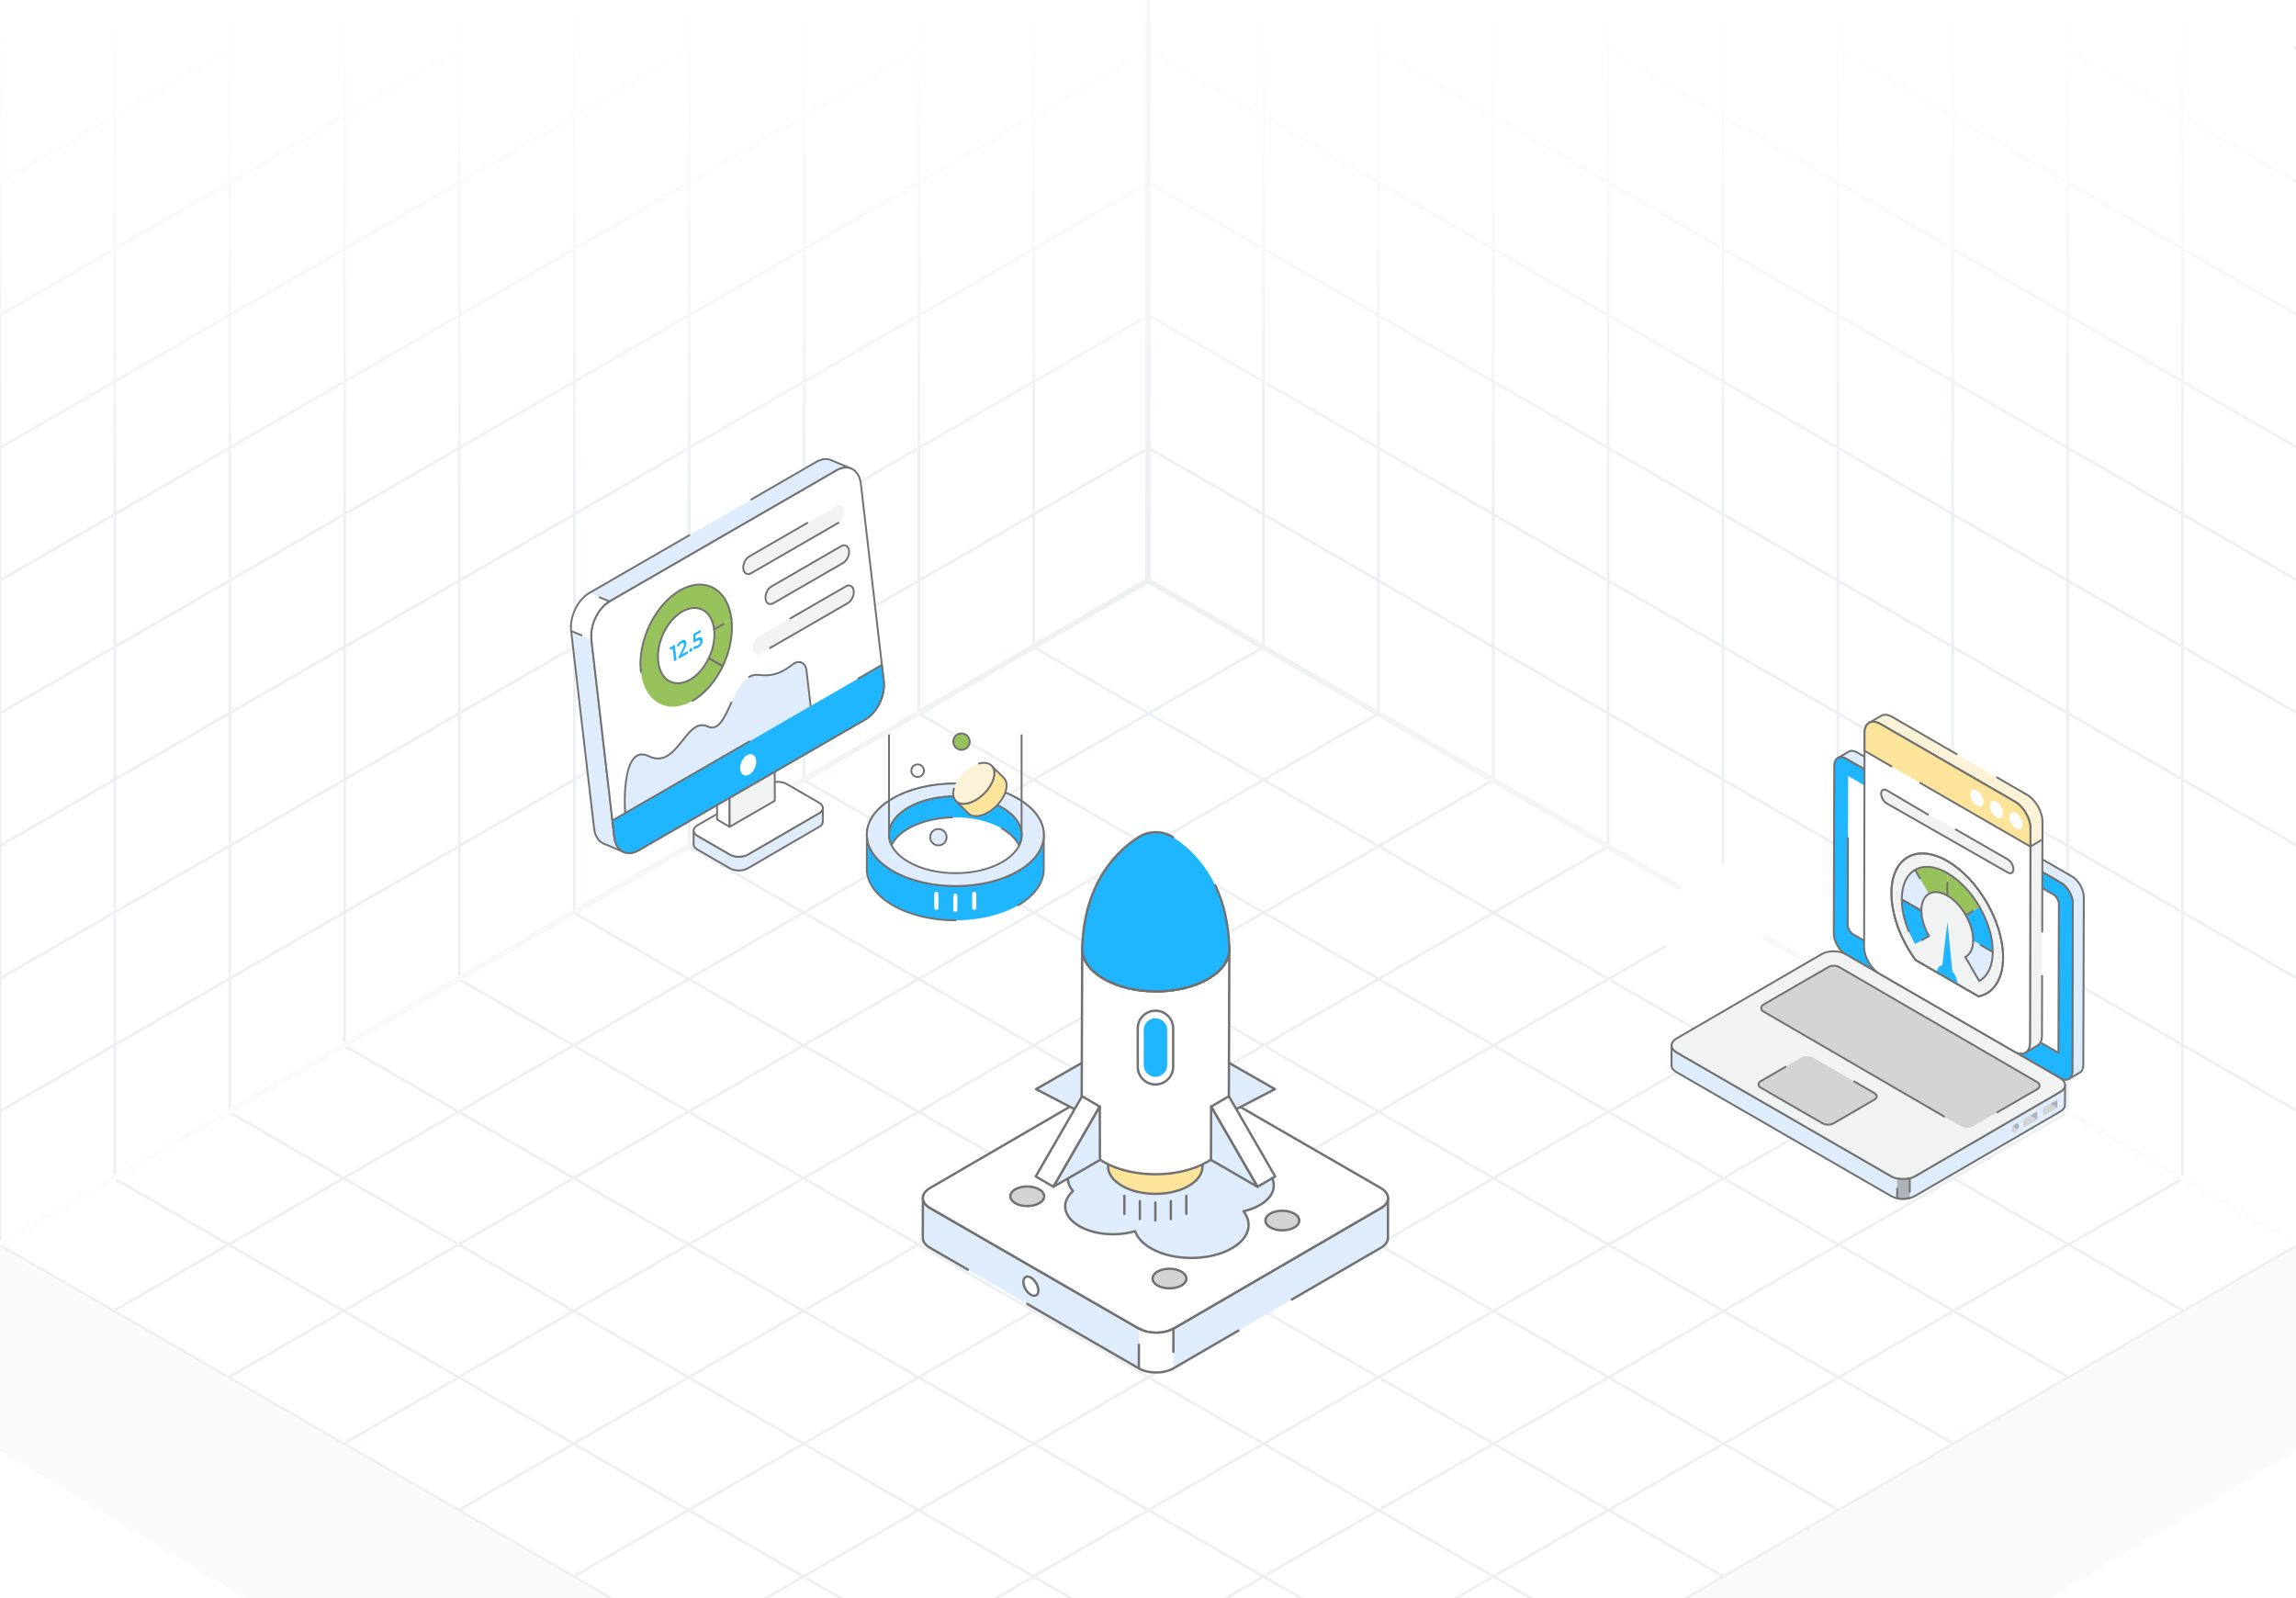 <svg width="431" height="300" viewBox="0 0 431 300" fill="none" xmlns="http://www.w3.org/2000/svg">
<rect x="0" y="0" width="431" height="300" fill="#333333" stroke="none"/>
<g clip-path="url(#clip0_2080_26320)">
<rect width="431" height="300" fill="white"/>
<path d="M237.193 121.463L21.336 246.088M258.779 133.925L42.922 258.55M280.365 146.388L64.507 271.013M301.95 158.85L86.093 283.475M323.536 171.313L107.679 295.938M345.122 183.775L129.265 308.4M366.707 196.238L150.85 320.863M388.293 208.7L172.436 333.325M409.879 221.163L194.022 345.788M194.022 121.463L409.879 246.088M172.436 133.925L388.293 258.55M150.85 146.388L366.707 271.013M129.265 158.85L345.122 283.475M107.679 171.313L323.536 295.938M86.093 183.775L301.95 308.4M64.507 196.238L280.365 320.863M42.922 208.7L258.779 333.325M21.336 221.163L237.193 345.788M215.607 109L-0.25 233.625L215.607 358.25L431.464 233.625L215.607 109Z" stroke="#EDF0F2" stroke-width="0.5"/>
<path d="M237.188 -127.629V121.454M258.75 -115.18V133.904M280.313 -102.731V146.353M301.876 -90.281V158.802M323.438 -77.832V171.251M345.001 -65.383V183.7M366.564 -52.934V196.15M388.126 -40.484V208.599M409.689 -28.035V221.048M215.625 -115.17L431.251 9.322M215.625 -90.261L431.251 34.23M215.625 -65.353L431.251 59.139M215.625 -40.445L431.251 84.047M215.625 -15.536L431.251 108.956M215.625 9.372L431.251 133.864M215.625 34.28L431.251 158.772M215.625 59.189L431.251 183.681M215.625 84.097L431.251 208.589M215.625 -140.078V109.005L431.251 233.497V-15.586L215.625 -140.078Z" stroke="#EDF0F2" stroke-width="0.5"/>
<path d="M194.062 -127.629V121.454M172.5 -115.18V133.904M150.937 -102.731V146.353M129.374 -90.281V158.802M107.812 -77.832V171.251M86.249 -65.383V183.7M64.686 -52.934V196.15M43.124 -40.484V208.599M21.561 -28.035V221.048M215.625 -115.17L-0.001 9.322M215.625 -90.261L-0.001 34.23M215.625 -65.353L-0.001 59.139M215.625 -40.445L-0.001 84.047M215.625 -15.536L-0.001 108.956M215.625 9.372L-0.001 133.864M215.625 34.28L-0.001 158.772M215.625 59.189L-0.001 183.681M215.625 84.097L-0.001 208.589M215.625 -140.078V109.005L-0.001 233.497V-15.586L215.625 -140.078Z" stroke="#EDF0F2" stroke-width="0.5"/>
<path d="M215.5 0L-0.5 0V184.5L215.5 60L215.5 0Z" fill="url(#paint0_linear_2080_26320)"/>
<path d="M214.5 0L430.5 0V184.5L214.5 60L214.5 0Z" fill="url(#paint1_linear_2080_26320)"/>
<path d="M215.5 402L431.5 272V234L215.5 358.5L215.5 402Z" fill="#F9FAFA"/>
<path d="M215.5 402L-0.5 272V234L215.5 358.5L215.5 402Z" fill="#F9FAFA"/>
<path d="M0 233.5L215.5 109M215.5 109L431 233.5M215.5 109V0" stroke="url(#paint2_radial_2080_26320)"/>
<path d="M260.554 224.906L260.539 232.373C260.531 233.052 260.088 233.724 259.203 234.236L220.258 256.873L220.273 249.406L259.226 226.769C260.111 226.258 260.554 225.578 260.554 224.906Z" fill="#DEECFB"/>
<path d="M213.807 249.406L213.784 256.872L174.58 234.235C173.671 233.716 173.221 233.029 173.221 232.342L173.244 224.875C173.244 225.562 173.694 226.249 174.595 226.768L213.807 249.406Z" fill="#DEECFB"/>
<path d="M193.515 239.824C192.744 239.379 192.114 239.737 192.111 240.632C192.109 241.519 192.734 242.602 193.506 243.048C194.285 243.497 194.914 243.138 194.917 242.252C194.919 241.357 194.294 240.274 193.515 239.824Z" fill="white"/>
<path d="M193.395 243.241C192.549 242.752 191.888 241.608 191.891 240.634C191.893 239.576 192.698 239.1 193.625 239.635C194.476 240.127 195.141 241.277 195.138 242.255C195.135 243.298 194.336 243.784 193.395 243.241ZM192.332 240.636C192.33 241.438 192.918 242.456 193.616 242.858C194.229 243.215 194.694 242.988 194.696 242.254C194.699 241.434 194.119 240.43 193.404 240.018C192.777 239.655 192.334 239.914 192.332 240.636Z" fill="#717171"/>
<path d="M220.274 249.63C220.198 249.63 220.124 249.59 220.083 249.52C220.021 249.414 220.057 249.279 220.163 249.218L259.115 226.581C259.887 226.134 260.331 225.528 260.334 224.913V224.907C260.334 224.786 260.433 224.688 260.555 224.688C260.555 224.688 260.555 224.688 260.555 224.688C260.677 224.688 260.775 224.787 260.775 224.908C260.775 224.908 260.775 224.908 260.775 224.909C260.775 224.911 260.775 224.913 260.775 224.914L260.76 232.376C260.751 233.167 260.238 233.896 259.314 234.429L242.619 244.133C242.513 244.194 242.379 244.158 242.317 244.053C242.256 243.947 242.291 243.813 242.397 243.751L259.093 234.047C259.876 233.595 260.311 232.999 260.319 232.372L260.331 226.121C260.089 226.435 259.754 226.722 259.337 226.963L220.385 249.599C220.35 249.62 220.312 249.63 220.274 249.63Z" fill="#717171"/>
<path d="M220.258 257.095C220.182 257.095 220.108 257.055 220.067 256.985C220.006 256.879 220.042 256.745 220.147 256.684L232.345 249.593C232.45 249.531 232.586 249.567 232.647 249.672C232.708 249.778 232.673 249.913 232.567 249.974L220.369 257.065C220.334 257.086 220.296 257.095 220.258 257.095Z" fill="#717171"/>
<path d="M213.785 257.096C213.747 257.096 213.709 257.086 213.674 257.066L192.726 244.97C192.62 244.909 192.584 244.774 192.645 244.669C192.706 244.563 192.841 244.528 192.946 244.587L213.895 256.683C214.001 256.744 214.037 256.88 213.976 256.985C213.935 257.056 213.861 257.096 213.785 257.096Z" fill="#717171"/>
<path d="M213.807 249.628C213.77 249.628 213.732 249.619 213.697 249.599L174.485 226.962C174.05 226.711 173.706 226.419 173.461 226.098L173.442 232.345C173.442 232.981 173.884 233.586 174.689 234.046L181.812 238.158C181.917 238.219 181.954 238.355 181.892 238.46C181.832 238.566 181.697 238.601 181.591 238.541L174.469 234.429C173.522 233.887 173 233.147 173 232.344L173.023 224.876C173.023 224.755 173.122 224.656 173.244 224.656H173.244C173.366 224.656 173.464 224.755 173.464 224.877C173.464 225.514 173.905 226.117 174.706 226.579L213.918 249.216C214.023 249.277 214.06 249.413 213.998 249.518C213.958 249.589 213.883 249.628 213.807 249.628Z" fill="#717171"/>
<path d="M259.206 223.019C261 224.055 261.009 225.732 259.227 226.768L220.276 249.404C218.494 250.439 215.598 250.439 213.804 249.404L174.598 226.768C172.804 225.733 172.79 224.052 174.572 223.017L213.523 200.381C215.306 199.345 218.206 199.348 220 200.384L259.206 223.019Z" fill="white"/>
<path d="M217.045 250.398C215.832 250.398 214.62 250.131 213.694 249.597L174.488 226.961C173.545 226.417 173.025 225.68 173.023 224.886C173.022 224.099 173.533 223.367 174.462 222.828L213.413 200.193C215.253 199.122 218.257 199.124 220.11 200.194L259.316 222.83C260.258 223.373 260.777 224.109 260.778 224.901C260.78 225.689 260.268 226.421 259.338 226.96L220.387 249.596C219.467 250.131 218.256 250.398 217.045 250.398ZM216.754 199.826C215.622 199.826 214.492 200.075 213.634 200.574L174.683 223.21C173.897 223.667 173.464 224.262 173.465 224.885C173.466 225.515 173.908 226.116 174.709 226.578L213.915 249.214C215.644 250.213 218.448 250.212 220.165 249.215L259.116 226.579C259.904 226.121 260.338 225.525 260.337 224.902C260.336 224.274 259.895 223.674 259.096 223.213L219.89 200.577C219.023 200.076 217.887 199.826 216.754 199.826Z" fill="#717171"/>
<path d="M220.276 249.406L220.255 256.875C218.473 257.91 215.577 257.91 213.783 256.875L213.804 249.406C215.598 250.442 218.494 250.442 220.276 249.406Z" fill="white"/>
<path d="M217.024 257.867C215.812 257.867 214.599 257.6 213.673 257.066C213.604 257.026 213.562 256.953 213.563 256.874L213.575 252.439C213.575 252.317 213.674 252.219 213.796 252.219H213.796C213.918 252.219 214.017 252.318 214.017 252.44L214.005 256.745C215.741 257.682 218.463 257.66 220.144 256.684C220.249 256.622 220.385 256.658 220.446 256.763C220.507 256.869 220.472 257.004 220.366 257.065C219.447 257.6 218.236 257.867 217.024 257.867Z" fill="#717171"/>
<path d="M220.264 253.987H220.264C220.142 253.987 220.043 253.888 220.043 253.765L220.055 249.771C218.201 250.66 215.437 250.601 213.694 249.596C213.589 249.535 213.553 249.399 213.614 249.294C213.675 249.189 213.81 249.153 213.915 249.213C215.645 250.212 218.449 250.211 220.166 249.214C220.233 249.175 220.318 249.172 220.387 249.213C220.456 249.253 220.498 249.326 220.497 249.405L220.485 253.767C220.485 253.889 220.386 253.987 220.264 253.987Z" fill="#717171"/>
<path d="M195.091 225.863C193.857 226.58 191.831 226.58 190.598 225.869C189.351 225.152 189.345 223.975 190.579 223.258C191.818 222.54 193.832 222.546 195.078 223.264C196.312 223.975 196.33 225.145 195.091 225.863Z" fill="#D1D3D4"/>
<path d="M190.487 226.062C189.094 225.26 189.082 223.874 190.468 223.068C191.763 222.318 193.882 222.322 195.188 223.074C196.577 223.874 196.585 225.256 195.202 226.055C193.907 226.809 191.793 226.815 190.487 226.062ZM192.816 222.942C192.044 222.942 191.274 223.112 190.689 223.45C189.602 224.081 189.609 225.047 190.708 225.679C191.869 226.348 193.824 226.346 194.98 225.674C194.98 225.674 194.98 225.674 194.98 225.673C196.073 225.041 196.054 224.083 194.967 223.457C194.373 223.114 193.593 222.942 192.816 222.942Z" fill="#717171"/>
<path d="M233.431 227.377C235.199 229.655 234.502 232.437 231.269 234.312C227.081 236.742 220.228 236.742 216.052 234.335C214.477 233.427 213.487 232.303 213.083 231.12C209.691 232.121 205.427 231.799 202.616 230.177C199.523 228.396 199.119 225.62 201.421 223.587C199.722 221.625 200.273 219.171 203.079 217.543C206.593 215.504 212.304 215.522 215.841 217.566C216.38 217.877 216.837 218.216 217.212 218.579C219.256 218.328 221.429 218.486 223.321 219.06C223.444 218.978 223.573 218.896 223.708 218.82C227.216 216.781 232.933 216.799 236.465 218.843C239.961 220.858 240.02 224.173 236.506 226.211C235.604 226.733 234.555 227.125 233.431 227.377Z" fill="#DEECFB"/>
<path d="M223.635 236.361C220.849 236.361 218.065 235.749 215.943 234.526C214.453 233.668 213.422 232.586 212.947 231.388C209.438 232.363 205.268 231.962 202.506 230.368C199.243 228.489 198.964 225.61 201.118 223.566C200.406 222.67 200.118 221.676 200.285 220.679C200.496 219.415 201.449 218.233 202.969 217.352C206.53 215.285 212.354 215.296 215.952 217.374C216.464 217.669 216.914 217.996 217.29 218.347C219.328 218.112 221.448 218.277 223.286 218.818C223.387 218.753 223.492 218.688 223.6 218.627C227.159 216.559 232.981 216.57 236.576 218.651C238.354 219.675 239.334 221.057 239.336 222.542C239.338 224.013 238.372 225.383 236.617 226.401C235.789 226.881 234.845 227.254 233.805 227.515C234.489 228.516 234.739 229.607 234.528 230.69C234.242 232.156 233.154 233.475 231.381 234.502C229.247 235.741 226.44 236.361 223.635 236.361ZM213.083 230.898C213.176 230.898 213.261 230.956 213.292 231.048C213.694 232.222 214.687 233.293 216.163 234.143C220.301 236.529 227.028 236.518 231.159 234.121C232.819 233.158 233.834 231.943 234.095 230.605C234.3 229.552 234.011 228.483 233.257 227.512C233.211 227.453 233.198 227.373 233.224 227.302C233.249 227.231 233.309 227.178 233.383 227.161C234.508 226.909 235.521 226.526 236.396 226.019C238.009 225.084 238.896 223.849 238.894 222.543C238.892 221.222 237.991 219.976 236.355 219.034C232.881 217.022 227.258 217.013 223.819 219.01C223.688 219.085 223.563 219.163 223.445 219.243C223.39 219.28 223.321 219.288 223.257 219.271C221.423 218.714 219.285 218.545 217.24 218.798C217.172 218.803 217.107 218.784 217.059 218.738C216.695 218.384 216.248 218.054 215.732 217.757C212.256 215.749 206.63 215.738 203.19 217.733C201.787 218.548 200.91 219.62 200.72 220.752C200.566 221.677 200.866 222.607 201.589 223.442C201.668 223.534 201.658 223.672 201.568 223.753C199.233 225.813 199.964 228.395 202.727 229.985C205.444 231.553 209.581 231.923 213.021 230.907C213.041 230.901 213.063 230.898 213.083 230.898Z" fill="#717171"/>
<path d="M242.97 230.418C241.73 231.135 239.704 231.135 238.476 230.424C237.23 229.706 237.224 228.53 238.457 227.812C239.697 227.095 241.711 227.101 242.957 227.819C244.191 228.53 244.209 229.7 242.97 230.418Z" fill="#D1D3D4"/>
<path d="M238.365 230.615C236.973 229.815 236.962 228.428 238.346 227.623C239.643 226.874 241.76 226.876 243.067 227.629C244.456 228.43 244.463 229.809 243.08 230.61H243.08C241.774 231.365 239.66 231.367 238.365 230.615ZM238.568 228.005C237.485 228.635 237.484 229.598 238.586 230.233C239.741 230.904 241.697 230.901 242.859 230.227H242.859C243.947 229.598 243.937 228.639 242.846 228.012C241.662 227.33 239.743 227.325 238.568 228.005Z" fill="#717171"/>
<path d="M221.791 241.311C220.551 242.029 218.525 242.029 217.291 241.318C216.052 240.6 216.045 239.43 217.279 238.706C218.518 237.989 220.532 237.995 221.772 238.719C223.005 239.43 223.024 240.594 221.791 241.311Z" fill="#D1D3D4"/>
<path d="M217.182 241.508C215.795 240.704 215.786 239.325 217.168 238.514C218.469 237.761 220.585 237.767 221.884 238.527C223.272 239.327 223.279 240.701 221.903 241.5C221.903 241.5 221.903 241.5 221.903 241.501C220.604 242.252 218.486 242.259 217.182 241.508ZM217.39 238.896C216.305 239.533 216.309 240.493 217.403 241.125C218.562 241.793 220.521 241.789 221.681 241.119C222.771 240.484 222.745 239.532 221.663 238.909C220.486 238.222 218.571 238.212 217.39 238.896Z" fill="#717171"/>
<path d="M204.561 198.684L194.48 204.452L204.732 209.785L204.561 198.684Z" fill="#DEECFB"/>
<path d="M204.732 210.004C204.697 210.004 204.662 209.996 204.63 209.979L194.379 204.646C194.307 204.609 194.262 204.536 194.26 204.455C194.258 204.375 194.301 204.299 194.371 204.259L204.452 198.491C204.518 198.452 204.603 198.45 204.67 198.491C204.738 198.529 204.781 198.601 204.782 198.679L204.952 209.78C204.954 209.858 204.914 209.93 204.848 209.972C204.812 209.993 204.772 210.004 204.732 210.004ZM194.941 204.441L204.505 209.417L204.346 199.06L194.941 204.441Z" fill="#717171"/>
<path d="M229.241 198.684L239.321 204.452L229.07 209.785L229.241 198.684Z" fill="#DEECFB"/>
<path d="M229.07 210.004C229.03 210.004 228.99 209.993 228.954 209.972C228.888 209.93 228.848 209.858 228.85 209.78L229.02 198.679C229.021 198.601 229.064 198.529 229.132 198.491C229.199 198.45 229.283 198.452 229.35 198.491L239.431 204.259C239.502 204.299 239.544 204.374 239.543 204.455C239.541 204.536 239.495 204.609 239.424 204.646L229.172 209.979C229.14 209.996 229.105 210.004 229.07 210.004ZM229.456 199.06L229.297 209.417L238.861 204.441L229.456 199.06Z" fill="#717171"/>
<path d="M208.038 211.098L208.012 218.958C208.008 220.278 208.882 221.6 210.632 222.61C214.092 224.607 219.7 224.618 223.156 222.61C224.863 221.618 225.718 220.314 225.722 219.008L225.748 211.098H208.038Z" fill="#FCE49A"/>
<path d="M216.902 224.329C214.595 224.329 212.284 223.821 210.522 222.803C208.757 221.785 207.787 220.419 207.791 218.959L207.816 211.099C207.817 210.977 207.916 210.879 208.037 210.879H225.748C225.806 210.879 225.863 210.902 225.904 210.944C225.946 210.985 225.968 211.042 225.968 211.101L225.943 219.011C225.939 220.455 224.989 221.802 223.267 222.802C221.516 223.82 219.21 224.329 216.902 224.329ZM208.257 211.321L208.233 218.961C208.229 220.255 209.12 221.484 210.743 222.42C214.145 224.385 219.664 224.384 223.045 222.421C224.626 221.502 225.497 220.291 225.501 219.009L225.526 211.321H208.257Z" fill="#717171"/>
<path d="M230.766 178.141L230.653 212.478C230.647 214.514 229.314 216.547 226.651 218.095C221.263 221.226 212.517 221.21 207.122 218.095C204.392 216.519 203.029 214.458 203.035 212.399L203.148 178.062C203.142 180.121 204.505 182.182 207.235 183.758C212.63 186.873 221.376 186.889 226.764 183.758C229.427 182.21 230.76 180.177 230.766 178.141Z" fill="white"/>
<path d="M216.9 220.65C213.323 220.65 209.743 219.861 207.011 218.285C204.299 216.718 202.808 214.628 202.814 212.397L202.927 178.06C202.928 177.938 203.027 177.84 203.148 177.84C203.148 177.84 203.149 177.84 203.149 177.84C203.271 177.84 203.37 177.939 203.369 178.062C203.363 180.127 204.776 182.082 207.345 183.565C212.686 186.65 221.348 186.65 226.654 183.566C229.156 182.112 230.538 180.185 230.545 178.143V178.139C230.545 178.018 230.644 177.919 230.766 177.919C230.766 177.919 230.766 177.919 230.767 177.919C230.888 177.919 230.987 178.018 230.987 178.141L230.874 212.477C230.868 214.684 229.407 216.747 226.762 218.284C224.048 219.861 220.476 220.65 216.9 220.65ZM203.362 180.123L203.256 212.399C203.25 214.464 204.662 216.418 207.232 217.902C212.573 220.986 221.234 220.985 226.54 217.903C229.044 216.447 230.426 214.52 230.432 212.476L230.538 180.213C229.918 181.621 228.669 182.905 226.875 183.947C221.448 187.102 212.588 187.101 207.124 183.948C205.27 182.877 203.987 181.562 203.362 180.123Z" fill="#717171"/>
<path d="M230.774 178.137C230.787 173.719 224.614 170.121 216.987 170.099C209.36 170.078 203.168 173.642 203.155 178.06C203.143 182.477 209.316 186.076 216.942 186.097C224.569 186.119 230.762 182.555 230.774 178.137Z" fill="white"/>
<path d="M207.125 183.948C204.422 182.386 202.931 180.303 202.928 178.081C202.925 175.873 204.392 173.804 207.06 172.253C212.488 169.098 221.348 169.099 226.811 172.252C229.501 173.805 230.984 175.889 230.987 178.12C230.99 180.335 229.53 182.405 226.876 183.947C221.455 187.097 212.594 187.104 207.125 183.948ZM207.282 172.634C204.756 174.103 203.366 176.037 203.369 178.08C203.372 180.138 204.784 182.086 207.345 183.565C212.687 186.65 221.348 186.649 226.654 183.565C229.166 182.105 230.548 180.171 230.545 178.12C230.543 176.054 229.138 174.105 226.591 172.635C221.255 169.553 212.59 169.55 207.282 172.634Z" fill="#717171"/>
<path d="M230.768 178.041C230.804 180.104 229.465 182.179 226.762 183.76C221.38 186.885 212.632 186.873 207.239 183.76C204.5 182.179 203.136 180.104 203.149 178.041C203.149 177.896 203.16 177.751 203.172 177.618C203.614 165.473 209.793 159.648 213.729 157.155C215.71 155.9 218.22 155.902 220.199 157.159C224.141 159.662 230.331 165.512 230.756 177.703C230.756 177.811 230.768 177.932 230.768 178.041Z" fill="#1FB6FF"/>
<path d="M207.127 183.951C204.404 182.379 202.913 180.28 202.926 178.038C202.926 177.888 202.938 177.736 202.95 177.597C203.4 165.238 209.821 159.366 213.609 156.968C215.646 155.676 218.278 155.678 220.316 156.972C220.419 157.038 220.449 157.174 220.384 157.277C220.319 157.38 220.184 157.41 220.079 157.345C218.158 156.125 215.768 156.123 213.845 157.34C210.131 159.693 203.834 165.456 203.391 177.625C203.379 177.764 203.367 177.902 203.367 178.04C203.355 180.117 204.768 182.079 207.347 183.568C212.686 186.65 221.344 186.649 226.649 183.568C229.198 182.077 230.582 180.115 230.545 178.043C230.545 177.989 230.542 177.935 230.54 177.882C230.536 177.821 230.533 177.759 230.533 177.702C230.385 173.45 229.509 169.614 227.93 166.307C227.877 166.198 227.924 166.066 228.034 166.013C228.144 165.959 228.275 166.007 228.328 166.117C229.934 169.479 230.824 173.374 230.975 177.694C230.975 177.753 230.978 177.806 230.981 177.86C230.984 177.921 230.987 177.982 230.987 178.04C231.026 180.275 229.565 182.375 226.871 183.95C221.454 187.098 212.595 187.107 207.127 183.951Z" fill="#717171"/>
<path d="M236.046 222.78L239.374 220.846L230.679 205.793L227.352 207.727L236.046 222.78Z" fill="white"/>
<path d="M236.047 222.999C236.028 222.999 236.009 222.997 235.99 222.992C235.933 222.977 235.885 222.94 235.856 222.889L227.161 207.836C227.099 207.73 227.136 207.596 227.241 207.535L230.568 205.601C230.619 205.571 230.677 205.562 230.736 205.578C230.793 205.593 230.841 205.63 230.87 205.681L239.565 220.734C239.627 220.84 239.59 220.974 239.485 221.035L236.157 222.969C236.123 222.989 236.085 222.999 236.047 222.999ZM227.653 207.805L236.127 222.477L239.073 220.765L230.599 206.093L227.653 207.805Z" fill="#717171"/>
<path d="M227.353 207.727L227.324 217.743L236.048 222.78L227.353 207.727Z" fill="#DEECFB"/>
<path d="M236.046 223.003C236.008 223.003 235.97 222.993 235.935 222.973L227.212 217.936C227.143 217.897 227.101 217.823 227.102 217.744L227.13 207.728C227.13 207.628 227.198 207.54 227.294 207.515C227.391 207.49 227.492 207.531 227.542 207.618L236.237 222.671C236.287 222.758 236.273 222.867 236.202 222.938C236.159 222.98 236.103 223.003 236.046 223.003ZM227.544 217.617L235.442 222.178L227.569 208.548L227.544 217.617Z" fill="#717171"/>
<path d="M197.755 222.78L194.428 220.846L203.123 205.793L206.45 207.727L197.755 222.78Z" fill="white"/>
<path d="M197.755 222.999C197.716 222.999 197.678 222.989 197.644 222.969L194.317 221.035C194.212 220.974 194.176 220.839 194.237 220.734L202.931 205.681C202.961 205.63 203.009 205.593 203.065 205.578C203.124 205.562 203.183 205.571 203.233 205.6L206.561 207.534C206.666 207.595 206.702 207.73 206.641 207.835L197.946 222.888C197.917 222.939 197.868 222.976 197.812 222.991C197.793 222.996 197.774 222.999 197.755 222.999ZM194.729 220.764L197.674 222.476L206.148 207.805L203.203 206.093L194.729 220.764Z" fill="#717171"/>
<path d="M206.451 207.727L206.479 217.743L197.756 222.78L206.451 207.727Z" fill="#DEECFB"/>
<path d="M197.756 223.003C197.699 223.003 197.642 222.98 197.6 222.938C197.529 222.867 197.515 222.758 197.565 222.671L206.26 207.618C206.31 207.531 206.412 207.49 206.508 207.515C206.604 207.54 206.671 207.628 206.672 207.728L206.7 217.744C206.7 217.823 206.658 217.897 206.59 217.936L197.866 222.973C197.832 222.993 197.794 223.003 197.756 223.003ZM206.232 208.548L198.36 222.178L206.258 217.617L206.232 208.548Z" fill="#717171"/>
<path d="M216.9 203.574C215.064 203.574 213.576 202.086 213.576 200.25V193.055C213.576 191.219 215.064 189.73 216.9 189.73C218.736 189.73 220.224 191.219 220.224 193.055V200.25C220.224 202.086 218.736 203.574 216.9 203.574Z" fill="white"/>
<path d="M216.9 203.794C214.946 203.794 213.355 202.203 213.355 200.249V193.053C213.355 191.098 214.946 189.508 216.9 189.508C218.855 189.508 220.445 191.098 220.445 193.053V200.249C220.445 202.203 218.855 203.794 216.9 203.794ZM216.9 189.949C215.189 189.949 213.797 191.342 213.797 193.053V200.249C213.797 201.96 215.189 203.352 216.9 203.352C218.612 203.352 220.004 201.96 220.004 200.249V193.053C220.004 191.342 218.612 189.949 216.9 189.949Z" fill="#717171"/>
<path d="M219.102 193.348V199.946C219.102 201.163 218.116 202.15 216.899 202.15C215.682 202.15 214.695 201.163 214.695 199.946V193.348C214.695 192.131 215.682 191.145 216.899 191.145C218.116 191.144 219.102 192.131 219.102 193.348Z" fill="#1FB6FF"/>
<path d="M216.879 229.336C216.757 229.336 216.658 229.237 216.658 229.115V225.733C216.658 225.611 216.757 225.512 216.879 225.512C217.001 225.512 217.1 225.611 217.1 225.733V229.115C217.1 229.237 217.001 229.336 216.879 229.336Z" fill="#717171"/>
<path d="M219.787 229.066C219.665 229.066 219.566 228.967 219.566 228.846V225.463C219.566 225.341 219.665 225.242 219.787 225.242C219.909 225.242 220.008 225.341 220.008 225.463V228.846C220.008 228.967 219.909 229.066 219.787 229.066Z" fill="#717171"/>
<path d="M222.693 228.081C222.571 228.081 222.473 227.982 222.473 227.861V224.479C222.473 224.357 222.571 224.258 222.693 224.258C222.815 224.258 222.914 224.357 222.914 224.479V227.861C222.914 227.982 222.815 228.081 222.693 228.081Z" fill="#717171"/>
<path d="M213.973 229.066C213.851 229.066 213.752 228.967 213.752 228.846V225.463C213.752 225.341 213.851 225.242 213.973 225.242C214.095 225.242 214.194 225.341 214.194 225.463V228.846C214.194 228.967 214.095 229.066 213.973 229.066Z" fill="#717171"/>
<path d="M211.067 228.081C210.944 228.081 210.846 227.982 210.846 227.861V224.479C210.846 224.357 210.944 224.258 211.067 224.258C211.189 224.258 211.287 224.357 211.287 224.479V227.861C211.287 227.982 211.189 228.081 211.067 228.081Z" fill="#717171"/>
<path d="M154.467 151.672L154.459 154.258C154.459 154.607 154.221 154.964 153.761 155.226L140.384 163.002V163.009H140.377C139.448 163.549 137.949 163.549 137.02 163.009L130.903 159.479C130.435 159.209 130.197 158.852 130.197 158.495L130.205 155.909C130.205 156.266 130.443 156.615 130.911 156.892L137.028 160.423C137.957 160.963 139.456 160.963 140.384 160.423H140.392L153.769 152.64C154.229 152.37 154.467 152.021 154.467 151.672Z" fill="#DEECFB"/>
<path d="M136.933 163.157L130.816 159.627C130.305 159.332 130.023 158.929 130.023 158.493L130.031 155.906C130.032 155.81 130.109 155.733 130.205 155.733C130.3 155.733 130.378 155.811 130.378 155.906C130.378 156.207 130.598 156.504 130.999 156.741L137.115 160.271C137.993 160.781 139.42 160.781 140.297 160.271C140.308 160.265 140.319 160.26 140.331 160.256L153.681 152.488C154.074 152.257 154.291 151.968 154.293 151.674V151.669C154.294 151.573 154.371 151.496 154.467 151.496C154.562 151.496 154.64 151.574 154.64 151.669C154.64 151.671 154.64 151.675 154.64 151.675L154.632 154.257C154.632 154.683 154.346 155.091 153.846 155.375C153.774 155.417 140.53 163.138 140.44 163.171C139.448 163.732 137.914 163.728 136.933 163.157ZM130.376 156.691L130.37 158.493C130.37 158.8 130.59 159.096 130.99 159.327L137.107 162.857C137.893 163.314 139.239 163.419 140.297 162.85L153.673 155.074C154.063 154.853 154.285 154.555 154.285 154.256L154.291 152.453C154.174 152.574 154.028 152.686 153.856 152.787L140.479 160.571C140.468 160.577 140.456 160.583 140.444 160.586C139.453 161.145 137.921 161.14 136.941 160.571L130.824 157.041C130.646 156.935 130.496 156.817 130.376 156.691Z" fill="#717171"/>
<path d="M153.765 150.69C154.697 151.228 154.697 152.103 153.771 152.641L140.388 160.419C139.462 160.958 137.957 160.958 137.025 160.419L130.911 156.889C129.979 156.351 129.974 155.48 130.9 154.942L144.283 147.163C145.209 146.625 146.719 146.622 147.651 147.16L153.765 150.69Z" fill="white"/>
<path d="M136.938 160.572L130.824 157.043C130.316 156.749 130.036 156.348 130.035 155.914C130.035 155.484 130.311 155.086 130.813 154.795L144.196 147.016C145.172 146.449 146.761 146.448 147.737 147.012L153.851 150.542C154.358 150.835 154.637 151.235 154.638 151.668C154.638 152.101 154.361 152.501 153.858 152.793L140.475 160.572C139.504 161.137 137.915 161.137 136.938 160.572ZM145.969 146.932C145.39 146.932 144.81 147.06 144.37 147.315L130.987 155.094C130.596 155.321 130.382 155.612 130.382 155.914C130.382 156.219 130.601 156.513 130.998 156.742L137.112 160.272C137.994 160.783 139.425 160.783 140.301 160.273L153.683 152.493C154.497 152.02 154.492 151.313 153.678 150.843L147.564 147.313C147.124 147.058 146.546 146.932 145.969 146.932Z" fill="#717171"/>
<path d="M136.966 155.215L134.609 153.845L134.566 138.984L136.924 140.355L136.966 155.215Z" fill="white"/>
<path d="M136.966 155.389C136.936 155.389 136.906 155.381 136.879 155.365L134.521 153.995C134.467 153.965 134.435 153.908 134.435 153.846L134.393 138.986C134.392 138.852 134.538 138.77 134.653 138.836L137.011 140.206C137.064 140.237 137.097 140.294 137.097 140.355L137.139 155.215C137.14 155.277 137.106 155.335 137.053 155.366C137.026 155.382 136.996 155.389 136.966 155.389ZM134.781 153.745L136.791 154.914L136.751 140.456L134.74 139.288L134.781 153.745Z" fill="#717171"/>
<path d="M136.244 141.765L134.566 140.79L143.046 135.895L144.724 136.869L136.244 141.765Z" fill="white"/>
<path d="M136.244 141.943C136.213 141.943 136.183 141.935 136.157 141.92L134.479 140.945C134.425 140.914 134.393 140.857 134.393 140.795C134.393 140.733 134.426 140.676 134.479 140.645L142.959 135.749C143.013 135.719 143.079 135.719 143.133 135.75L144.81 136.724C144.864 136.755 144.897 136.812 144.897 136.874C144.897 136.936 144.863 136.993 144.81 137.024L136.33 141.92C136.304 141.936 136.273 141.943 136.244 141.943ZM134.912 140.796L136.244 141.569L144.377 136.873L143.045 136.1L134.912 140.796Z" fill="#717171"/>
<path d="M145.405 135.461L145.448 150.321L136.968 155.217L136.926 140.357L145.405 135.461Z" fill="#F1F2F2"/>
<path d="M136.967 155.388C136.938 155.388 136.908 155.381 136.881 155.365C136.827 155.334 136.794 155.277 136.794 155.215L136.752 140.355C136.752 140.293 136.785 140.236 136.839 140.204L145.318 135.309C145.372 135.277 145.438 135.277 145.491 135.309C145.545 135.34 145.578 135.397 145.578 135.458L145.62 150.319C145.621 150.381 145.588 150.439 145.534 150.47L137.054 155.365C137.027 155.381 136.997 155.388 136.967 155.388ZM137.099 140.455L137.14 154.915L145.273 150.219L145.233 135.759L137.099 140.455Z" fill="#717171"/>
<path d="M159.787 87.955C159.012 87.629 158.051 87.713 157.062 88.282L114.418 112.907L110.617 111.314L153.261 86.689C154.251 86.12 155.212 86.036 155.986 86.362L159.787 87.955Z" fill="#DEECFB"/>
<path d="M117.129 159.962L113.328 158.369C112.376 157.977 111.686 156.969 111.518 155.495L107.213 118.445L111.013 120.038L115.318 157.088C115.486 158.562 116.177 159.57 117.129 159.962Z" fill="#DEECFB"/>
<path d="M114.42 113.082C114.36 113.082 114.301 113.051 114.269 112.995C114.221 112.912 114.25 112.806 114.333 112.758L156.977 88.133C157.492 87.837 158.012 87.661 158.511 87.609L155.921 86.523C155.169 86.207 154.256 86.318 153.35 86.841L141.1 93.914C141.017 93.961 140.911 93.933 140.864 93.85C140.815 93.768 140.844 93.661 140.927 93.613L153.177 86.54C154.179 85.963 155.201 85.844 156.055 86.203C156.68 86.465 158.953 87.418 159.856 87.796C160.066 87.885 159.933 88.204 159.721 88.116C159.651 88.079 158.62 87.587 157.15 88.433L114.506 113.059C114.479 113.074 114.449 113.082 114.42 113.082Z" fill="#717171"/>
<path d="M110.617 111.487C110.557 111.487 110.499 111.456 110.467 111.4C110.419 111.318 110.447 111.211 110.53 111.163L129.313 100.316C129.396 100.268 129.502 100.297 129.55 100.38C129.598 100.463 129.57 100.569 129.487 100.617L110.703 111.464C110.676 111.48 110.646 111.487 110.617 111.487Z" fill="#717171"/>
<path d="M117.128 160.132C117.106 160.132 117.084 160.128 117.062 160.12C117.052 160.115 117.042 160.111 117.032 160.107L113.261 158.526C112.213 158.095 111.515 156.995 111.345 155.511L107.04 118.463C107.029 118.368 107.097 118.282 107.193 118.271C107.287 118.259 107.373 118.328 107.385 118.422L111.69 155.471C111.844 156.827 112.465 157.823 113.394 158.206L115.973 159.287C115.535 158.736 115.247 157.989 115.146 157.105L110.841 120.056C110.83 119.961 110.898 119.875 110.993 119.864C111.087 119.853 111.174 119.921 111.185 120.015L115.49 157.065C115.643 158.407 116.253 159.396 117.166 159.787L117.195 159.799C117.283 159.836 117.325 159.937 117.289 160.025C117.261 160.092 117.196 160.132 117.128 160.132Z" fill="#717171"/>
<path d="M157.066 88.283C159.258 87.017 161.291 88.152 161.602 90.83L165.905 127.877C166.216 130.555 164.686 133.746 162.493 135.012L119.848 159.633C117.655 160.899 115.629 159.761 115.318 157.083L111.015 120.037C110.704 117.358 112.228 114.17 114.42 112.905L157.066 88.283Z" fill="white"/>
<path d="M118.094 160.33C117.673 160.33 117.269 160.237 116.898 160.051C115.931 159.565 115.309 158.52 115.144 157.11L110.842 120.063C110.524 117.33 112.09 114.055 114.333 112.76L156.978 88.138C159.198 86.858 161.437 87.915 161.773 90.816L166.076 127.862C166.393 130.594 164.825 133.871 162.579 135.168L119.934 159.789C119.311 160.148 118.685 160.33 118.094 160.33ZM157.152 88.439L114.506 113.061C112.373 114.292 110.883 117.415 111.186 120.022L115.489 157.069C115.639 158.36 116.195 159.309 117.054 159.741C117.836 160.134 118.797 160.045 119.76 159.489L162.406 134.868C164.542 133.634 166.034 130.509 165.731 127.903L161.429 90.856C161.134 88.31 159.244 87.231 157.152 88.439Z" fill="#717171"/>
<path d="M140.611 127.06C141.175 126.734 141.811 126.589 142.54 126.698C144.423 126.981 146.041 126.485 147.34 125.735C147.838 125.448 148.289 125.123 148.691 124.79C148.815 124.686 148.94 124.599 149.065 124.527C150.169 123.889 151.233 124.473 151.395 125.876L152.219 132.968L117.374 153.085C117.34 152.608 116.685 143.538 119.58 141.866C120.159 141.532 120.881 141.512 121.781 141.947C123.139 142.608 124.254 142.458 125.228 141.896C126.286 141.285 127.177 140.19 128.032 139.118C128.886 138.044 129.702 136.991 130.611 136.466C131.281 136.08 132.001 135.979 132.824 136.368C133.451 136.668 133.99 136.628 134.474 136.349C135.587 135.707 136.403 133.799 137.299 131.844C138.193 129.893 139.172 127.891 140.611 127.06Z" fill="#DEECFB"/>
<path d="M117.376 153.261C117.348 153.261 117.32 153.254 117.294 153.24C117.242 153.213 117.207 153.159 117.203 153.099C116.839 148.033 117.339 139.614 121.858 141.793C127.116 144.355 128.623 134.189 132.9 136.214C133.44 136.472 133.927 136.468 134.389 136.2C135.502 135.558 136.399 133.403 137.143 131.774C137.238 131.565 137.553 131.71 137.458 131.919L137.294 132.277C136.241 134.586 135.001 137.601 132.751 136.527C128.859 134.692 127.233 144.796 121.707 142.105C117.606 140.126 117.256 148.243 117.53 152.797L152.036 132.876L151.225 125.899C151.151 125.26 150.868 124.773 150.448 124.562C150.071 124.373 149.612 124.415 149.154 124.68C148.538 125.032 146.219 127.429 142.516 126.871C141.858 126.774 141.265 126.885 140.699 127.213C140.498 127.326 140.328 127.027 140.526 126.912C141.153 126.55 141.841 126.419 142.567 126.528C146.164 127.065 148.422 124.7 148.98 124.379C149.543 124.054 150.12 124.009 150.604 124.253C151.129 124.517 151.481 125.102 151.569 125.858C152.387 133.262 152.496 133.011 152.308 133.12L117.462 153.238C117.436 153.253 117.405 153.261 117.376 153.261Z" fill="#717171"/>
<path d="M162.491 135.016L119.846 159.643C117.656 160.904 115.625 159.769 115.316 157.088L114.959 154.025L165.546 124.82L165.903 127.883C166.212 130.557 164.689 133.754 162.491 135.016Z" fill="#1FB6FF"/>
<path d="M118.096 160.329C117.672 160.329 117.267 160.236 116.895 160.048C115.928 159.561 115.306 158.516 115.143 157.105L114.786 154.043C114.778 153.974 114.812 153.907 114.872 153.872L140.541 139.053C140.623 139.005 140.73 139.034 140.777 139.117C140.825 139.2 140.797 139.306 140.714 139.354L115.144 154.116L115.488 157.065C115.637 158.357 116.192 159.306 117.051 159.739C117.834 160.132 118.796 160.046 119.759 159.49L162.404 134.863C164.541 133.637 166.033 130.513 165.73 127.9L165.404 125.1L161.2 127.527C161.116 127.574 161.01 127.546 160.963 127.463C160.915 127.381 160.943 127.274 161.026 127.226L165.459 124.668C165.509 124.638 165.57 124.637 165.623 124.663C165.675 124.689 165.711 124.74 165.718 124.798L166.075 127.86C166.391 130.598 164.822 133.874 162.577 135.164L119.932 159.79C119.311 160.149 118.686 160.329 118.096 160.329Z" fill="#717171"/>
<path d="M111.013 120.04L107.212 118.448C106.901 115.77 108.425 112.582 110.618 111.316L114.419 112.908C112.226 114.174 110.702 117.362 111.013 120.04Z" fill="white"/>
<path d="M109.144 119.432C109.121 119.432 109.099 119.428 109.077 119.419L107.146 118.61C107.089 118.586 107.048 118.532 107.041 118.471C106.724 115.738 108.29 112.463 110.532 111.168C110.615 111.12 110.721 111.148 110.769 111.231C110.817 111.314 110.788 111.42 110.706 111.468C108.599 112.684 107.121 115.743 107.375 118.33L109.211 119.099C109.299 119.136 109.341 119.238 109.304 119.326C109.276 119.392 109.211 119.432 109.144 119.432Z" fill="#717171"/>
<path d="M111.014 120.213C110.927 120.213 110.852 120.148 110.842 120.06C110.538 117.447 111.957 114.337 114.043 112.938L112.488 112.287C112.4 112.25 112.358 112.149 112.395 112.06C112.432 111.972 112.533 111.929 112.622 111.967L114.487 112.748C114.547 112.773 114.589 112.831 114.593 112.897C114.597 112.963 114.563 113.025 114.506 113.058C112.373 114.29 110.883 117.412 111.186 120.019C111.197 120.115 111.129 120.201 111.034 120.212C111.027 120.212 111.02 120.213 111.014 120.213Z" fill="#717171"/>
<path d="M140.237 141.76C141.058 141.285 141.824 141.715 141.94 142.716C142.057 143.717 141.48 144.915 140.658 145.39C139.836 145.864 139.077 145.438 138.96 144.437C138.844 143.436 139.415 142.234 140.237 141.76Z" fill="white"/>
<path d="M137.313 116.285C137.646 119.151 136.993 122.278 135.676 125.052L133.037 123.563C133.855 121.862 134.254 119.926 134.05 118.169L137.313 116.285Z" fill="#97C15A"/>
<path d="M127.607 110.838C132.3 108.129 136.649 110.558 137.314 116.282L134.052 118.166C133.642 114.637 130.964 113.134 128.068 114.806C125.171 116.478 123.157 120.691 123.567 124.219C123.977 127.747 126.654 129.244 129.55 127.572C131.004 126.732 132.228 125.272 133.039 123.56L135.677 125.048C134.352 127.811 132.359 130.199 130.013 131.553C125.32 134.263 120.968 131.819 120.304 126.103C119.64 120.378 122.914 113.548 127.607 110.838Z" fill="#97C15A"/>
<path d="M135.678 125.222C135.648 125.222 135.619 125.215 135.592 125.2L132.953 123.711C132.874 123.667 132.843 123.568 132.882 123.485C133.72 121.743 134.074 119.86 133.879 118.186C133.869 118.091 133.937 118.005 134.032 117.994C134.125 117.984 134.213 118.05 134.224 118.146C134.421 119.837 134.08 121.729 133.264 123.489L135.6 124.806C136.905 121.987 137.452 118.975 137.142 116.303C137.131 116.207 137.199 116.121 137.294 116.11C137.387 116.1 137.476 116.167 137.487 116.262C137.81 119.051 137.223 122.198 135.834 125.123C135.814 125.167 135.776 125.2 135.73 125.214C135.713 125.22 135.695 125.222 135.678 125.222Z" fill="#717171"/>
<path d="M130.014 131.727C129.954 131.727 129.895 131.696 129.863 131.641C129.815 131.558 129.844 131.452 129.927 131.403C132.128 130.133 134.085 127.906 135.451 125.12L133.115 123.803C132.264 125.529 131.034 126.917 129.638 127.723C126.685 129.428 123.827 127.958 123.395 124.24C122.979 120.656 125.036 116.357 127.981 114.656C130.912 112.964 133.667 114.414 134.19 117.887L135.742 116.991C135.824 116.943 135.931 116.971 135.979 117.054C136.027 117.137 135.998 117.243 135.915 117.291L134.139 118.317C134.088 118.347 134.027 118.347 133.975 118.321C133.922 118.295 133.887 118.244 133.88 118.187C133.473 114.676 130.859 113.397 128.155 114.957C125.319 116.594 123.338 120.741 123.74 124.199C124.143 127.678 126.737 128.999 129.464 127.422C130.845 126.625 132.059 125.228 132.882 123.487C132.903 123.443 132.941 123.41 132.987 123.395C133.033 123.381 133.083 123.386 133.125 123.41L135.764 124.898C135.843 124.943 135.874 125.042 135.835 125.125C134.435 128.04 132.399 130.377 130.1 131.704C130.073 131.72 130.043 131.727 130.014 131.727Z" fill="#717171"/>
<path d="M120.303 126.277C120.216 126.277 120.142 126.212 120.131 126.124C119.461 120.352 122.775 113.428 127.519 110.689C132.208 107.984 136.789 110.272 137.486 116.263C137.496 116.358 137.428 116.444 137.333 116.455C137.24 116.461 137.152 116.398 137.141 116.303C136.471 110.537 132.14 108.42 127.692 110.99C123.057 113.666 119.82 120.437 120.476 126.083C120.487 126.179 120.419 126.265 120.323 126.275C120.317 126.276 120.31 126.277 120.303 126.277Z" fill="#717171"/>
<path d="M126.661 121.035L126.994 123.904L126.556 124.157L126.275 121.734L125.776 122.022L125.725 121.576L126.661 121.035Z" fill="#1FB6FF"/>
<path d="M127.897 120.279C128.152 120.131 128.364 120.087 128.534 120.147C128.704 120.206 128.803 120.363 128.833 120.618C128.851 120.773 128.842 120.935 128.804 121.104C128.765 121.272 128.68 121.486 128.549 121.749L128.004 122.843L129.114 122.202L129.166 122.652L127.43 123.654L127.389 123.298L128.198 121.676C128.289 121.491 128.348 121.343 128.375 121.231C128.401 121.117 128.409 121.016 128.398 120.926C128.383 120.791 128.335 120.711 128.252 120.682C128.17 120.654 128.056 120.681 127.912 120.764C127.673 120.902 127.5 121.11 127.396 121.383L127.057 121.271C127.13 121.069 127.241 120.88 127.387 120.707C127.533 120.534 127.703 120.391 127.897 120.279Z" fill="#1FB6FF"/>
<path d="M129.64 121.684C129.717 121.639 129.787 121.632 129.846 121.665C129.906 121.697 129.943 121.764 129.955 121.864C129.966 121.964 129.948 122.061 129.901 122.155C129.856 122.25 129.794 122.321 129.719 122.365C129.641 122.409 129.572 122.414 129.512 122.38C129.45 122.348 129.413 122.283 129.402 122.183C129.39 122.084 129.408 121.985 129.454 121.892C129.498 121.799 129.561 121.729 129.64 121.684Z" fill="#1FB6FF"/>
<path d="M131.516 118.234L131.567 118.681L130.556 119.265L130.581 119.959L130.807 119.829C131.139 119.637 131.395 119.572 131.572 119.639C131.749 119.704 131.854 119.872 131.886 120.141C131.906 120.314 131.887 120.49 131.836 120.67C131.782 120.849 131.69 121.02 131.561 121.183C131.431 121.345 131.264 121.484 131.06 121.602C130.892 121.699 130.725 121.764 130.562 121.797C130.398 121.829 130.257 121.824 130.135 121.782L130.274 121.261C130.37 121.298 130.484 121.307 130.611 121.286C130.74 121.267 130.87 121.218 130.999 121.143C131.155 121.053 131.271 120.945 131.352 120.816C131.43 120.687 131.462 120.555 131.446 120.417C131.429 120.269 131.369 120.185 131.265 120.165C131.161 120.146 130.993 120.202 130.762 120.335L130.193 120.664L130.133 119.033L131.516 118.234Z" fill="#1FB6FF"/>
<path d="M157.031 94.991C157.742 94.581 158.402 94.952 158.502 95.817C158.603 96.687 158.107 97.726 157.396 98.136L141.006 107.599C140.296 108.009 139.635 107.639 139.534 106.769C139.434 105.903 139.93 104.864 140.641 104.454L157.031 94.991Z" fill="#F1F2F2"/>
<path d="M158.787 110.066C159.498 109.655 160.158 110.026 160.258 110.892C160.359 111.762 159.863 112.8 159.152 113.21L142.762 122.673C142.052 123.083 141.391 122.713 141.29 121.843C141.19 120.977 141.686 119.939 142.397 119.529L158.787 110.066Z" fill="#F1F2F2"/>
<path d="M157.907 102.527C158.618 102.116 159.278 102.487 159.378 103.353C159.48 104.223 158.983 105.261 158.272 105.671L145.176 113.232C144.466 113.643 143.805 113.272 143.704 112.402C143.604 111.537 144.1 110.498 144.811 110.088L157.907 102.527Z" fill="#F1F2F2"/>
<path d="M139.361 106.79C139.254 105.862 139.788 104.748 140.554 104.306L151.457 98.012C151.539 97.964 151.645 97.992 151.693 98.075C151.741 98.158 151.713 98.264 151.63 98.312L140.727 104.607C140.071 104.985 139.613 105.947 139.706 106.75C139.79 107.473 140.3 107.809 140.919 107.451L157.309 97.988C157.392 97.941 157.498 97.968 157.546 98.052C157.594 98.134 157.566 98.241 157.483 98.289L141.092 107.751C140.257 108.232 139.475 107.767 139.361 106.79Z" fill="#717171"/>
<path d="M144.545 121.819C144.485 121.819 144.426 121.788 144.394 121.733C144.346 121.65 144.375 121.544 144.458 121.495L159.065 113.062C159.722 112.682 160.179 111.719 160.086 110.914C160.002 110.19 159.49 109.862 158.874 110.218L148.451 116.235C148.368 116.282 148.262 116.254 148.215 116.171C148.167 116.089 148.195 115.983 148.278 115.934L158.7 109.917C159.531 109.44 160.317 109.895 160.43 110.874C160.538 111.804 160.004 112.92 159.239 113.362L144.631 121.796C144.604 121.812 144.574 121.819 144.545 121.819Z" fill="#717171"/>
<path d="M143.533 112.424C143.426 111.495 143.961 110.381 144.726 109.939L157.822 102.378C158.642 101.905 159.437 102.347 159.552 103.334C159.66 104.265 159.126 105.381 158.361 105.824L145.264 113.385C144.427 113.867 143.647 113.396 143.533 112.424ZM157.995 102.678L144.899 110.24C144.254 110.612 143.786 111.594 143.878 112.384C143.961 113.099 144.467 113.445 145.091 113.084L158.187 105.523C158.843 105.144 159.301 104.18 159.208 103.375C159.125 102.66 158.618 102.319 157.995 102.678Z" fill="#717171"/>
<path d="M195.944 156.754L195.93 163.194C195.923 165.64 194.315 168.082 191.105 169.948C184.641 173.704 174.124 173.704 167.613 169.946C164.339 168.055 162.704 165.574 162.711 163.096L162.725 156.656C162.718 159.134 164.353 161.616 167.627 163.506C174.138 167.265 184.655 167.265 191.119 163.508C194.329 161.643 195.937 159.201 195.944 156.754Z" fill="#1FB6FF"/>
<path d="M179.376 172.94C174.908 172.939 170.7 171.929 167.526 170.097C164.301 168.236 162.53 165.749 162.537 163.096L162.551 156.665C162.551 156.662 162.551 156.66 162.551 156.657C162.552 156.562 162.629 156.484 162.725 156.484H162.725C162.821 156.484 162.898 156.562 162.898 156.658C162.898 156.658 162.898 156.658 162.898 156.659V156.665C162.894 159.185 164.604 161.561 167.713 163.357C174.165 167.082 184.625 167.083 191.031 163.36C194.08 161.588 195.763 159.242 195.77 156.755C195.77 156.66 195.848 156.583 195.943 156.583H195.944C196.04 156.583 196.117 156.66 196.117 156.757L196.103 163.196C196.095 165.811 194.351 168.263 191.191 170.099C191.109 170.147 191.002 170.118 190.954 170.036C190.906 169.953 190.934 169.847 191.017 169.799C194.066 168.028 195.749 165.682 195.756 163.195L195.766 158.752C195.109 160.603 193.545 162.3 191.205 163.659C184.703 167.439 174.087 167.437 167.54 163.657C165.146 162.274 163.552 160.548 162.894 158.664L162.884 163.098C162.877 165.621 164.587 168 167.7 169.797C170.821 171.599 174.968 172.592 179.376 172.593C179.472 172.593 179.549 172.671 179.549 172.766C179.549 172.862 179.472 172.94 179.376 172.94Z" fill="#717171"/>
<path d="M191.037 149.903C197.548 153.662 197.582 159.754 191.118 163.51C184.654 167.267 174.138 167.267 167.627 163.508C161.121 159.751 161.086 153.66 167.55 149.903C174.014 146.147 184.531 146.147 191.037 149.903Z" fill="white"/>
<path d="M167.539 163.656C164.326 161.801 162.554 159.324 162.551 156.681C162.547 154.055 164.291 151.594 167.463 149.752C173.964 145.973 184.579 145.974 191.124 149.751C194.339 151.609 196.112 154.087 196.116 156.731C196.12 159.355 194.376 161.816 191.205 163.658C184.701 167.44 174.084 167.434 167.539 163.656ZM179.277 147.259C175.056 147.259 170.84 148.19 167.637 150.051C164.577 151.83 162.894 154.183 162.898 156.68C162.901 159.195 164.611 161.565 167.713 163.356C174.164 167.081 184.625 167.082 191.031 163.359C194.09 161.581 195.773 159.227 195.77 156.731C195.766 154.216 194.054 151.844 190.95 150.052C187.726 148.19 183.499 147.259 179.277 147.259Z" fill="#717171"/>
<path d="M191.037 149.903C197.548 153.662 197.582 159.754 191.118 163.51C184.654 167.267 174.138 167.267 167.627 163.508C161.121 159.751 161.086 153.66 167.55 149.903C174.014 146.147 184.531 146.147 191.037 149.903Z" fill="#DEECFB"/>
<path d="M167.539 163.656C164.326 161.801 162.554 159.324 162.551 156.681C162.547 154.055 164.291 151.594 167.463 149.752C173.964 145.973 184.579 145.974 191.124 149.751C194.339 151.609 196.112 154.087 196.116 156.731C196.12 159.355 194.376 161.816 191.205 163.658C184.701 167.44 174.084 167.434 167.539 163.656ZM179.277 147.259C175.056 147.259 170.84 148.19 167.637 150.051C164.577 151.83 162.894 154.183 162.898 156.68C162.901 159.195 164.611 161.565 167.713 163.356C174.164 167.081 184.625 167.082 191.031 163.359C194.09 161.581 195.773 159.227 195.77 156.731C195.766 154.216 194.054 151.844 190.95 150.052C187.726 148.19 183.499 147.259 179.277 147.259Z" fill="#717171"/>
<path d="M188.106 151.604C192.986 154.422 193.012 158.988 188.167 161.804C183.321 164.62 175.438 164.62 170.558 161.802C165.68 158.986 165.655 154.42 170.5 151.604C175.346 148.788 183.229 148.788 188.106 151.604Z" fill="white"/>
<path d="M170.47 161.953C168.048 160.553 166.712 158.683 166.709 156.686C166.706 154.702 168.021 152.844 170.412 151.454C175.298 148.614 183.275 148.615 188.192 151.454C190.617 152.854 191.954 154.726 191.956 156.723C191.959 158.707 190.644 160.565 188.253 161.954C183.368 164.794 175.388 164.791 170.47 161.953ZM179.29 149.666C176.134 149.666 172.981 150.362 170.586 151.754C168.307 153.079 167.053 154.83 167.056 156.685C167.058 158.553 168.332 160.318 170.644 161.652C175.467 164.438 183.288 164.438 188.079 161.655C190.358 160.33 191.612 158.579 191.61 156.724C191.607 154.855 190.332 153.09 188.019 151.754C185.608 150.362 182.447 149.666 179.29 149.666Z" fill="#717171"/>
<path d="M191.305 158.698C190.753 157.541 189.679 156.447 188.105 155.54C183.226 152.725 175.345 152.725 170.498 155.54C168.955 156.436 167.902 157.51 167.36 158.646C166.171 156.217 167.224 153.507 170.498 151.599C175.345 148.785 183.226 148.785 188.105 151.599C191.43 153.528 192.504 156.259 191.305 158.698Z" fill="#1FB6FF"/>
<path d="M191.304 158.874C191.304 158.874 191.303 158.874 191.303 158.874C191.237 158.874 191.176 158.836 191.148 158.776C190.596 157.621 189.513 156.555 188.017 155.693C187.934 155.645 187.906 155.539 187.953 155.456C188.001 155.373 188.107 155.344 188.19 155.392C189.609 156.209 190.674 157.21 191.292 158.304C192.232 155.968 191.004 153.484 188.017 151.752C183.195 148.971 175.375 148.971 170.584 151.752C167.645 153.465 166.44 155.928 167.371 158.251C167.977 157.183 169.019 156.201 170.409 155.393C172.635 154.1 175.592 153.345 178.736 153.265C178.831 153.259 178.912 153.339 178.914 153.435C178.917 153.53 178.841 153.609 178.745 153.612C175.658 153.69 172.759 154.429 170.583 155.692C169.115 156.546 168.054 157.594 167.515 158.723C167.486 158.784 167.413 158.835 167.358 158.822C167.292 158.822 167.232 158.784 167.203 158.725C165.934 156.132 167.162 153.345 170.409 151.452C175.296 148.615 183.272 148.615 188.19 151.452C191.488 153.364 192.74 156.171 191.46 158.778C191.43 158.837 191.37 158.874 191.304 158.874Z" fill="#717171"/>
<path d="M191.769 156.877C191.673 156.877 191.596 156.799 191.596 156.703V138.005C191.596 137.91 191.673 137.832 191.769 137.832C191.865 137.832 191.942 137.91 191.942 138.005V156.703C191.942 156.799 191.865 156.877 191.769 156.877Z" fill="#717171"/>
<path d="M166.882 156.877C166.787 156.877 166.709 156.799 166.709 156.703V138.005C166.709 137.91 166.787 137.832 166.882 137.832C166.978 137.832 167.056 137.91 167.056 138.005V156.703C167.056 156.799 166.978 156.877 166.882 156.877Z" fill="#717171"/>
<path d="M175.767 170.822C175.554 170.822 175.381 170.649 175.381 170.436V167.776C175.381 167.563 175.554 167.391 175.767 167.391C175.98 167.391 176.152 167.563 176.152 167.776V170.436C176.152 170.649 175.98 170.822 175.767 170.822Z" fill="white"/>
<path d="M182.886 170.822C182.673 170.822 182.5 170.649 182.5 170.436V167.776C182.5 167.563 182.673 167.391 182.886 167.391C183.099 167.391 183.272 167.563 183.272 167.776V170.436C183.272 170.649 183.099 170.822 182.886 170.822Z" fill="white"/>
<path d="M179.327 171.189C179.114 171.189 178.941 171.016 178.941 170.803V168.144C178.941 167.93 179.114 167.758 179.327 167.758C179.54 167.758 179.713 167.93 179.713 168.144V170.803C179.713 171.016 179.54 171.189 179.327 171.189Z" fill="white"/>
<path d="M186.135 143.727L188.448 146.048C188.937 146.54 189.105 147.351 188.836 148.366C188.292 150.421 186.185 152.521 184.131 153.071C183.091 153.35 182.262 153.181 181.766 152.682L179.453 150.361C179.949 150.86 180.778 151.028 181.819 150.749C183.872 150.199 185.979 148.099 186.523 146.045C186.792 145.029 186.624 144.218 186.135 143.727Z" fill="#FCE49A"/>
<path d="M181.645 152.804L179.332 150.483C179.332 150.483 179.332 150.483 179.332 150.482C179.264 150.415 179.264 150.305 179.332 150.238C179.4 150.17 179.51 150.17 179.578 150.238L179.582 150.242C181.166 151.829 185.508 149.207 186.357 146C186.601 145.08 186.479 144.316 186.014 143.849C185.853 143.685 186.099 143.442 186.26 143.604V143.605L188.573 145.925C189.128 146.484 189.281 147.366 189.005 148.411C188.45 150.507 186.284 152.673 184.178 153.238C183.284 153.477 182.294 153.458 181.645 152.804ZM180.345 151.008L181.89 152.559C182.362 153.034 183.142 153.155 184.088 152.903C186.087 152.367 188.143 150.312 188.67 148.321C188.913 147.401 188.791 146.637 188.327 146.17L186.78 144.616C187.333 147.462 183.194 151.576 180.345 151.008Z" fill="#717171"/>
<path d="M183.784 143.336C185.837 142.785 187.066 144 186.524 146.045C185.98 148.099 183.873 150.199 181.82 150.75C179.757 151.302 178.526 150.097 179.07 148.043C179.612 145.998 181.721 143.888 183.784 143.336Z" fill="#FCF2D7"/>
<path d="M179.335 150.486C178.777 149.93 178.623 149.045 178.901 147.996C178.925 147.903 179.019 147.847 179.113 147.873C179.205 147.897 179.26 147.992 179.236 148.085C178.991 149.009 179.113 149.775 179.58 150.241C181.171 151.827 185.506 149.204 186.355 145.998C186.858 144.098 185.772 142.983 183.827 143.501C183.736 143.527 183.639 143.471 183.614 143.378C183.59 143.286 183.645 143.19 183.737 143.166C185.919 142.58 187.267 143.91 186.69 146.088C185.811 149.408 181.204 152.352 179.335 150.486Z" fill="#717171"/>
<path d="M176.151 158.701C177.004 158.701 177.695 158.01 177.695 157.157C177.695 156.304 177.004 155.613 176.151 155.613C175.299 155.613 174.607 156.304 174.607 157.157C174.607 158.01 175.299 158.701 176.151 158.701Z" fill="#DEECFB"/>
<path d="M174.938 158.372C174.268 157.702 174.268 156.613 174.938 155.943C175.608 155.273 176.697 155.275 177.366 155.943C178.035 156.613 178.035 157.702 177.366 158.372C176.697 159.041 175.607 159.041 174.938 158.372ZM175.183 158.127C175.717 158.66 176.586 158.66 177.121 158.127C177.655 157.592 177.655 156.723 177.121 156.188C176.586 155.654 175.716 155.655 175.183 156.188C174.648 156.723 174.648 157.592 175.183 158.127Z" fill="#717171"/>
<path d="M180.485 140.763C181.338 140.763 182.029 140.072 182.029 139.219C182.029 138.367 181.338 137.676 180.485 137.676C179.633 137.676 178.941 138.367 178.941 139.219C178.941 140.072 179.633 140.763 180.485 140.763Z" fill="#97C15A"/>
<path d="M179.271 140.434C178.602 139.765 178.602 138.676 179.271 138.006C179.94 137.337 181.03 137.336 181.7 138.006C182.369 138.676 182.369 139.765 181.7 140.434C181.031 141.103 179.941 141.104 179.271 140.434ZM179.517 138.251C178.983 138.785 178.983 139.655 179.517 140.189C180.05 140.722 180.92 140.723 181.455 140.189C181.989 139.655 181.989 138.785 181.455 138.251C180.92 137.717 180.052 137.716 179.517 138.251Z" fill="#717171"/>
<path d="M172.256 145.859C172.909 145.859 173.439 145.329 173.439 144.676C173.439 144.022 172.909 143.492 172.256 143.492C171.602 143.492 171.072 144.022 171.072 144.676C171.072 145.329 171.602 145.859 172.256 145.859Z" fill="white"/>
<path d="M171.296 145.637C170.765 145.105 170.766 144.247 171.296 143.718C171.826 143.188 172.686 143.188 173.215 143.718C173.744 144.247 173.746 145.104 173.215 145.637C172.685 146.166 171.826 146.166 171.296 145.637ZM171.541 145.392C171.936 145.786 172.576 145.785 172.97 145.392C173.358 145.002 173.371 144.365 172.97 143.963C172.58 143.573 171.941 143.564 171.541 143.963C171.151 144.355 171.143 144.992 171.541 145.392Z" fill="#717171"/>
<path d="M348.647 141.257C348.017 140.895 347.451 140.857 347.038 141.098L344.979 142.299C345.385 142.057 345.958 142.089 346.587 142.452L386.851 165.702C388.098 166.421 389.109 168.169 389.102 169.593L389.013 201.103C389.013 201.815 388.759 202.311 388.358 202.546L390.418 201.346C390.825 201.11 391.073 200.614 391.073 199.902L391.168 168.393C391.168 166.969 390.163 165.22 388.917 164.502L348.647 141.257Z" fill="#DEECFB"/>
<path d="M388.358 202.725C388.389 202.725 388.42 202.718 388.448 202.701L390.507 201.5C390.986 201.224 391.25 200.657 391.25 199.904L391.346 168.395C391.346 166.908 390.296 165.094 389.006 164.35L348.735 141.105C348.067 140.721 347.432 140.664 346.949 140.947L344.906 142.138C344.9 142.141 344.894 142.145 344.888 142.148C344.804 142.198 344.776 142.306 344.826 142.391C344.876 142.475 344.984 142.503 345.068 142.454L345.084 142.445C345.445 142.24 345.96 142.298 346.499 142.607L386.763 165.858C387.961 166.548 388.931 168.224 388.925 169.594L388.836 201.104C388.836 201.722 388.634 202.18 388.269 202.395C388.184 202.444 388.156 202.553 388.205 202.637C388.238 202.694 388.298 202.725 388.358 202.725ZM348.558 141.413L388.829 164.657C390.021 165.345 390.991 167.021 390.991 168.395L390.895 199.903C390.895 200.525 390.694 200.982 390.329 201.193L389.058 201.934C389.145 201.694 389.191 201.415 389.191 201.104L389.28 169.595C389.286 168.112 388.237 166.297 386.941 165.55L346.676 142.299C346.398 142.139 346.121 142.037 345.858 141.994L347.128 141.253C347.497 141.037 348.005 141.094 348.558 141.413Z" fill="#717171"/>
<path d="M346.586 142.454C345.34 141.735 344.326 142.313 344.321 143.74L344.232 175.248C344.228 176.68 345.236 178.42 346.482 179.14L386.75 202.389C387.996 203.108 389.01 202.535 389.014 201.103L389.104 169.595C389.108 168.167 388.1 166.422 386.854 165.703L346.586 142.454Z" fill="#1FB6FF"/>
<path d="M387.765 202.877C388.011 202.877 388.239 202.819 388.442 202.702C388.923 202.425 389.19 201.857 389.192 201.103L389.281 169.595C389.285 168.11 388.236 166.296 386.943 165.548L346.675 142.299C346.012 141.917 345.38 141.86 344.894 142.14C344.413 142.418 344.146 142.985 344.144 143.738L344.055 175.247C344.051 176.731 345.099 178.546 346.393 179.293L386.661 202.541C387.047 202.764 387.423 202.877 387.765 202.877ZM346.497 142.607L386.765 165.856C387.96 166.546 388.93 168.222 388.926 169.593L388.837 201.101C388.835 201.724 388.632 202.184 388.265 202.394C387.894 202.608 387.387 202.551 386.839 202.234L346.57 178.985C345.376 178.295 344.406 176.618 344.41 175.248L344.499 143.74C344.501 143.118 344.704 142.659 345.071 142.448C345.442 142.235 345.949 142.29 346.497 142.607Z" fill="#717171"/>
<path d="M386.488 169.588C386.49 169.096 385.979 168.22 385.547 167.97L346.932 145.676L346.848 173.725C346.847 174.217 347.357 175.095 347.79 175.344L386.404 197.638L386.488 169.588Z" fill="white"/>
<path d="M364.53 185.182C364.591 185.182 364.65 185.15 364.683 185.093C364.732 185.009 364.703 184.9 364.618 184.851L347.878 175.186C347.502 174.97 347.024 174.148 347.025 173.721L347.074 157.35C347.074 157.252 346.995 157.172 346.897 157.172C346.897 157.172 346.896 157.172 346.896 157.172C346.799 157.172 346.719 157.251 346.719 157.349L346.67 173.72C346.669 174.27 347.218 175.215 347.701 175.494L364.441 185.159C364.469 185.175 364.499 185.182 364.53 185.182Z" fill="#717171"/>
<path d="M386.404 197.816C386.435 197.816 386.465 197.809 386.493 197.793C386.548 197.761 386.581 197.702 386.582 197.639L386.666 169.59C386.668 169.029 386.129 168.101 385.636 167.817L354.784 150.004C354.7 149.956 354.59 149.984 354.541 150.069C354.492 150.154 354.521 150.263 354.606 150.312L385.459 168.125C385.834 168.342 386.312 169.162 386.311 169.588L386.228 197.332L378.131 192.657C378.047 192.608 377.938 192.637 377.889 192.722C377.839 192.807 377.869 192.916 377.953 192.965L386.316 197.793C386.343 197.809 386.374 197.816 386.404 197.816Z" fill="#717171"/>
<path d="M314.709 201.269C314.079 200.906 313.768 200.429 313.768 199.959L313.787 196.242C313.787 196.713 314.098 197.189 314.721 197.552L354.992 220.803C356.238 221.521 358.247 221.521 359.481 220.803L386.724 204.972C387.341 204.609 387.646 204.145 387.652 203.675L387.633 207.398C387.633 207.862 387.328 208.332 386.711 208.688L359.468 224.519C358.234 225.238 356.225 225.238 354.979 224.519L314.709 201.269Z" fill="#DEECFB"/>
<path d="M357.229 225.23C358.074 225.23 358.917 225.044 359.558 224.67L386.801 208.839C387.452 208.464 387.811 207.951 387.811 207.395L387.83 203.673C387.83 203.576 387.752 203.496 387.654 203.495C387.654 203.495 387.653 203.495 387.653 203.495C387.556 203.495 387.476 203.573 387.475 203.671C387.47 204.094 387.171 204.501 386.635 204.816L359.392 220.647C358.209 221.337 356.275 221.336 355.081 220.646L314.81 197.396C314.265 197.079 313.964 196.668 313.964 196.24C313.964 196.142 313.885 196.062 313.787 196.062H313.787C313.689 196.062 313.61 196.142 313.609 196.239L313.59 199.956C313.59 200.518 313.956 201.038 314.62 201.421L354.891 224.671C355.537 225.044 356.384 225.23 357.229 225.23ZM387.471 204.583L387.456 207.395C387.456 207.818 387.16 208.222 386.623 208.532L359.379 224.364C358.197 225.052 356.263 225.052 355.068 224.363L314.798 201.113C314.248 200.797 313.945 200.386 313.945 199.957L313.96 197.151C314.128 197.354 314.353 197.541 314.632 197.703L354.904 220.954C356.196 221.7 358.29 221.7 359.571 220.953L386.814 205.122C387.084 204.964 387.305 204.782 387.471 204.583Z" fill="#717171"/>
<path d="M386.711 202.364C387.958 203.083 387.964 204.246 386.726 204.965L359.484 220.797C358.25 221.514 356.239 221.516 354.993 220.797L314.725 197.548C313.478 196.828 313.472 195.661 314.706 194.944L341.948 179.113C343.186 178.393 345.197 178.396 346.443 179.115L386.711 202.364Z" fill="#F1F2F2"/>
<path d="M357.244 221.512C358.089 221.512 358.934 221.325 359.575 220.952L386.817 205.121C387.471 204.741 387.831 204.226 387.83 203.671C387.829 203.113 387.464 202.595 386.802 202.212L346.534 178.963C345.24 178.216 343.144 178.215 341.861 178.962L314.619 194.793C313.967 195.171 313.609 195.686 313.61 196.242C313.61 196.802 313.975 197.321 314.638 197.704L354.906 220.953C355.552 221.325 356.398 221.512 357.244 221.512ZM386.625 202.52C387.172 202.836 387.474 203.245 387.475 203.672C387.476 204.095 387.179 204.5 386.639 204.814L359.397 220.646C358.211 221.334 356.276 221.334 355.084 220.645L314.815 197.396C314.267 197.08 313.965 196.67 313.965 196.241C313.964 195.818 314.26 195.413 314.797 195.1L342.039 179.268C343.225 178.579 345.162 178.58 346.357 179.271L386.625 202.52Z" fill="#717171"/>
<path d="M351.863 205.191C352.446 205.527 352.45 206.076 351.87 206.412L344.224 210.856C343.639 211.196 342.692 211.196 342.109 210.859L330.532 204.175C329.949 203.838 329.946 203.29 330.53 202.95L338.177 198.506C338.756 198.17 339.703 198.17 340.286 198.506L351.863 205.191Z" fill="#D1D3D4"/>
<path d="M343.163 211.294C343.577 211.294 343.991 211.199 344.313 211.012L351.959 206.569C352.296 206.373 352.481 206.102 352.48 205.806C352.48 205.508 352.292 205.236 351.952 205.04L348.15 202.845C348.066 202.795 347.956 202.825 347.908 202.91C347.859 202.994 347.888 203.103 347.973 203.153L351.775 205.348C352.001 205.477 352.125 205.641 352.125 205.807C352.125 205.971 352.003 206.133 351.781 206.262L344.135 210.706C343.61 211.01 342.723 211.012 342.198 210.708L330.62 204.024C330.395 203.894 330.271 203.731 330.271 203.566C330.271 203.4 330.394 203.237 330.619 203.106L335.287 200.394C335.372 200.344 335.401 200.236 335.352 200.151C335.302 200.066 335.194 200.037 335.109 200.087L330.441 202.8C330.102 202.997 329.915 203.269 329.916 203.566C329.916 203.863 330.103 204.135 330.443 204.332L342.021 211.016C342.341 211.201 342.752 211.294 343.163 211.294Z" fill="#717171"/>
<path d="M356.129 221.22V224.941C356.894 225.104 357.744 225.091 358.496 224.901V221.188C357.744 221.377 356.894 221.39 356.129 221.22Z" fill="#AEB1B5"/>
<path d="M357.226 225.23C357.673 225.23 358.118 225.177 358.538 225.071C358.633 225.048 358.69 224.951 358.666 224.856C358.642 224.761 358.548 224.698 358.451 224.727C357.768 224.899 357.011 224.922 356.305 224.793V223.119C356.305 223.021 356.226 222.941 356.127 222.941C356.029 222.941 355.95 223.021 355.95 223.119V224.939C355.95 225.023 356.009 225.095 356.09 225.112C356.459 225.191 356.843 225.23 357.226 225.23Z" fill="#717171"/>
<path d="M358.494 223.89C358.592 223.89 358.672 223.81 358.672 223.713V221.185C358.672 221.13 358.647 221.079 358.604 221.045C358.561 221.011 358.503 221 358.451 221.013C357.718 221.199 356.907 221.209 356.166 221.045C356.069 221.025 355.975 221.084 355.954 221.179C355.933 221.276 355.994 221.37 356.089 221.391C356.809 221.551 357.591 221.556 358.317 221.407V223.713C358.317 223.81 358.396 223.89 358.494 223.89Z" fill="#717171"/>
<path d="M383.572 207.975V209.482L386.189 207.968V207.962L384.887 207.215L383.572 207.975Z" fill="#D1D3D4"/>
<path d="M384.887 207.214L386.189 207.961V206.461L384.887 207.214Z" fill="#AEB1B5"/>
<path d="M379.816 210.143V211.65L382.434 210.136V210.13L381.132 209.383L379.816 210.143Z" fill="#D1D3D4"/>
<path d="M381.132 209.382L382.434 210.129V208.629L381.132 209.382Z" fill="#AEB1B5"/>
<path d="M383.359 174.913L383.406 154.219L381.146 155.532L381.064 195.727C381.053 196.655 380.734 197.304 380.208 197.603L382.458 196.289C382.984 195.99 383.314 195.341 383.314 194.424L383.339 183.206" fill="#F1F2F2"/>
<path d="M380.209 197.777C380.239 197.777 380.269 197.77 380.296 197.755C380.306 197.748 380.317 197.743 380.326 197.737L382.548 196.439C383.147 196.1 383.491 195.364 383.491 194.422L383.517 183.204C383.517 183.106 383.438 183.026 383.34 183.026H383.34C383.242 183.026 383.162 183.105 383.162 183.203L383.136 194.421C383.136 195.232 382.857 195.856 382.371 196.132L381.012 196.925C381.158 196.591 381.236 196.187 381.242 195.727L381.323 155.632L383.228 154.525L383.181 174.91C383.181 175.008 383.26 175.088 383.358 175.088H383.359C383.456 175.088 383.536 175.009 383.536 174.911L383.584 154.217C383.584 154.153 383.55 154.094 383.495 154.062C383.44 154.03 383.372 154.032 383.317 154.063L381.057 155.376C381.002 155.407 380.969 155.466 380.969 155.529L380.887 195.724C380.877 196.544 380.614 197.15 380.145 197.432L380.119 197.447C380.035 197.496 380.006 197.604 380.055 197.689C380.088 197.746 380.147 197.777 380.209 197.777Z" fill="#717171"/>
<path d="M350.868 135.686C351.405 135.372 352.135 135.427 352.949 135.89L378.236 150.494C379.846 151.419 381.15 153.676 381.15 155.526V155.535H381.141V158.92L383.399 157.601L383.408 154.216L383.399 154.225C383.408 152.375 382.104 150.109 380.495 149.184H380.485L355.198 134.58C354.394 134.108 353.654 134.071 353.127 134.376L350.868 135.686Z" fill="#FCF2D7"/>
<path d="M381.141 159.094C381.172 159.094 381.203 159.086 381.23 159.07L383.489 157.751C383.543 157.719 383.577 157.661 383.577 157.599L383.586 154.213C383.586 154.193 383.583 154.174 383.577 154.155C383.555 152.258 382.224 149.97 380.583 149.027C380.572 149.02 380.559 149.015 380.546 149.011L374.962 145.785C374.878 145.736 374.769 145.765 374.72 145.851C374.671 145.935 374.7 146.044 374.785 146.093L380.397 149.335C380.409 149.341 380.421 149.346 380.434 149.351C381.983 150.257 383.231 152.434 383.222 154.221C383.222 154.24 383.225 154.259 383.231 154.277L383.222 157.496L381.318 158.607V155.586C381.324 155.569 381.328 155.55 381.328 155.532C381.328 153.615 379.981 151.288 378.325 150.337L353.038 135.733C352.624 135.498 352.221 135.359 351.848 135.32L353.216 134.526C353.711 134.241 354.4 134.314 355.109 134.729L367.233 141.731C367.318 141.779 367.427 141.751 367.475 141.666C367.524 141.582 367.495 141.473 367.41 141.424L355.288 134.422C354.467 133.942 353.646 133.868 353.038 134.219L350.789 135.523C350.786 135.525 350.782 135.527 350.779 135.529C350.695 135.579 350.666 135.688 350.715 135.772C350.765 135.856 350.874 135.886 350.958 135.836L350.967 135.83C351.456 135.55 352.129 135.624 352.862 136.041L378.148 150.645C379.693 151.532 380.952 153.692 380.972 155.478C380.967 155.495 380.963 155.513 380.963 155.532V158.917C380.963 158.98 380.997 159.039 381.053 159.07C381.08 159.086 381.11 159.094 381.141 159.094Z" fill="#717171"/>
<path d="M352.946 135.888C351.335 134.958 350.021 135.706 350.016 137.558L349.926 177.756C349.921 179.608 351.226 181.868 352.837 182.798L378.128 197.4C379.74 198.33 381.053 197.582 381.058 195.73L381.148 155.532C381.154 153.681 379.849 151.421 378.237 150.49L352.946 135.888Z" fill="white"/>
<path d="M379.438 197.979C379.747 197.979 380.035 197.906 380.29 197.76C380.897 197.409 381.234 196.689 381.236 195.731L381.326 155.533C381.332 153.626 379.986 151.295 378.326 150.336L353.035 135.734C352.196 135.249 351.397 135.176 350.786 135.529C350.178 135.878 349.842 136.599 349.839 137.557L349.749 177.755C349.744 179.663 351.089 181.994 352.749 182.952L378.04 197.554C378.529 197.836 379.005 197.979 379.438 197.979ZM352.858 136.042L378.149 150.644C379.71 151.546 380.977 153.738 380.971 155.532L380.881 195.729C380.879 196.556 380.606 197.167 380.112 197.452C379.616 197.737 378.942 197.665 378.217 197.246L352.926 182.644C351.365 181.743 350.099 179.55 350.104 177.757L350.194 137.559C350.197 136.732 350.469 136.12 350.963 135.837C351.46 135.55 352.133 135.622 352.858 136.042Z" fill="#717171"/>
<path d="M360.454 146.979L381.141 158.921L381.15 155.535C381.15 153.686 379.846 151.42 378.237 150.495L352.95 135.89C351.331 134.956 350.018 135.705 350.018 137.564L350.009 140.95L355.076 143.875" fill="#FCE49A"/>
<path d="M381.141 159.097C381.172 159.097 381.202 159.089 381.23 159.073C381.285 159.041 381.318 158.983 381.319 158.92L381.328 155.535C381.328 153.622 379.981 151.291 378.326 150.34L353.039 135.735C352.196 135.25 351.395 135.175 350.783 135.528C350.175 135.879 349.841 136.601 349.841 137.563L349.831 140.948C349.831 141.012 349.865 141.071 349.92 141.103L354.988 144.028C355.074 144.075 355.182 144.047 355.23 143.963C355.28 143.878 355.25 143.769 355.166 143.72L350.187 140.846L350.196 137.564C350.196 136.734 350.467 136.12 350.96 135.836C351.458 135.548 352.133 135.622 352.861 136.043L378.148 150.648C379.706 151.543 380.973 153.735 380.973 155.535L380.964 158.612L360.543 146.824C360.459 146.776 360.35 146.804 360.301 146.889C360.252 146.974 360.281 147.083 360.366 147.132L381.053 159.073C381.08 159.089 381.111 159.097 381.141 159.097Z" fill="#717171"/>
<path d="M371.103 148.39C370.415 147.993 369.857 148.311 369.854 149.101C369.852 149.892 370.407 150.853 371.095 151.25C371.78 151.646 372.341 151.329 372.344 150.539C372.346 149.748 371.788 148.785 371.103 148.39Z" fill="white"/>
<path d="M374.773 150.523C374.085 150.125 373.527 150.444 373.524 151.234C373.522 152.025 374.077 152.986 374.765 153.383C375.45 153.779 376.011 153.462 376.014 152.671C376.016 151.881 375.458 150.918 374.773 150.523Z" fill="white"/>
<path d="M378.443 152.655C377.755 152.258 377.197 152.576 377.194 153.367C377.192 154.158 377.747 155.119 378.435 155.516C379.12 155.911 379.681 155.595 379.684 154.804C379.686 154.014 379.128 153.051 378.443 152.655Z" fill="white"/>
<path d="M377.64 212.147C377.64 212.577 377.948 212.756 378.321 212.534C378.507 212.427 378.672 212.247 378.801 212.04L377.84 211.48C377.711 211.695 377.64 211.932 377.64 212.147Z" fill="#D1D3D4"/>
<path d="M377.84 211.485L378.801 212.044C378.915 211.829 378.994 211.585 378.994 211.37C378.994 210.94 378.693 210.768 378.313 210.983C378.127 211.091 377.955 211.277 377.84 211.485Z" fill="#AEB1B5"/>
<path d="M343.166 181.568L330.97 188.61C330.495 188.884 330.494 189.569 330.968 189.845L368.161 211.46C368.825 211.845 369.644 211.846 370.308 211.463L382.504 204.421C382.98 204.147 382.98 203.461 382.506 203.186L345.313 181.571C344.649 181.186 343.83 181.185 343.166 181.568Z" fill="#D1D3D4"/>
<path d="M364.977 209.787C365.038 209.787 365.097 209.755 365.13 209.699C365.18 209.614 365.151 209.506 365.066 209.456L331.057 189.693C330.89 189.595 330.79 189.421 330.791 189.228C330.791 189.034 330.891 188.861 331.059 188.764L343.255 181.723C343.863 181.371 344.618 181.373 345.224 181.725L382.417 203.34C382.585 203.437 382.684 203.611 382.684 203.804C382.684 203.998 382.584 204.171 382.416 204.268L374.833 208.646C374.748 208.695 374.719 208.804 374.768 208.889C374.817 208.974 374.925 209.003 375.01 208.954L382.593 204.576C382.872 204.414 383.039 204.126 383.039 203.804C383.039 203.483 382.873 203.194 382.595 203.033L345.402 181.418C344.686 181.002 343.795 181.001 343.077 181.415L330.881 188.457C330.603 188.617 330.436 188.905 330.436 189.227C330.435 189.549 330.601 189.838 330.879 189.999L364.888 209.763C364.916 209.78 364.946 209.787 364.977 209.787Z" fill="#717171"/>
<path d="M355.054 167.643C355.046 171.773 356.842 176.464 359.588 180.22L371.424 187.051H371.431C374.192 186.467 376.01 183.871 376.017 179.741C376.04 173.082 371.341 164.98 365.573 161.643C359.775 158.299 355.076 160.977 355.054 167.643Z" fill="#F1F2F2"/>
<path d="M371.424 187.23C374.421 186.602 376.188 183.804 376.195 179.743C376.218 173.052 371.493 164.864 365.662 161.491C362.792 159.836 360.086 159.571 358.043 160.747C356.012 161.915 354.888 164.365 354.876 167.644C354.876 167.644 354.876 167.644 354.876 167.645C354.869 171.664 356.577 176.404 359.445 180.326C359.459 180.346 359.478 180.363 359.499 180.375L371.335 187.207C371.362 187.222 371.393 187.23 371.424 187.23ZM360.865 160.379C362.276 160.379 363.849 160.856 365.485 161.799C371.217 165.114 375.862 173.164 375.84 179.742C375.833 183.596 374.195 186.253 371.455 186.866L359.709 180.086C356.898 176.23 355.224 171.582 355.231 167.645C355.242 164.498 356.303 162.157 358.219 161.055C359.004 160.603 359.897 160.379 360.865 160.379Z" fill="#717171"/>
<path d="M356.998 168.844C357.001 171.546 357.961 174.554 359.503 177.208L362.117 175.718C361.234 174.213 360.689 172.515 360.678 170.968L356.998 168.844Z" fill="#1FB6FF"/>
<path d="M359.49 163.301C357.953 164.188 357.004 166.089 356.997 168.785L356.996 168.844L360.676 170.968L360.676 170.91C360.681 169.383 361.214 168.309 362.082 167.797L359.49 163.301Z" fill="#DEECFB"/>
<path d="M365.561 163.895C363.194 162.529 361.043 162.4 359.491 163.302L362.083 167.798C362.971 167.28 364.2 167.351 365.549 168.13L365.561 163.895Z" fill="#97C15A"/>
<path d="M365.559 163.891L365.547 168.125C366.906 168.909 368.131 170.255 369.004 171.79L371.623 170.303C370.081 167.614 367.936 165.263 365.559 163.891Z" fill="#97C15A"/>
<path d="M371.624 170.305L369.005 171.792C369.872 173.306 370.403 174.995 370.398 176.521L370.398 176.579L374.078 178.704L374.078 178.645C374.086 175.949 373.151 172.961 371.624 170.305Z" fill="#1FB6FF"/>
<path d="M370.398 176.578C370.379 178.107 369.825 179.17 368.932 179.656L371.534 184.164C373.086 183.285 374.06 181.393 374.078 178.703L370.398 176.578Z" fill="#DEECFB"/>
<path d="M360.784 176.653C360.813 176.653 360.844 176.645 360.872 176.63L362.203 175.87C362.244 175.847 362.275 175.808 362.287 175.762C362.299 175.716 362.293 175.668 362.269 175.627C361.367 174.088 360.864 172.433 360.854 170.965C360.853 170.902 360.819 170.844 360.765 170.812L357.085 168.688C357.03 168.656 356.963 168.656 356.908 168.688C356.853 168.72 356.819 168.779 356.819 168.842C356.821 170.716 357.279 172.803 358.146 174.879C358.184 174.969 358.289 175.013 358.378 174.974C358.468 174.936 358.511 174.832 358.473 174.742C357.673 172.824 357.227 170.898 357.179 169.152L360.5 171.07C360.532 172.523 361.016 174.139 361.872 175.651L360.695 176.322C360.611 176.37 360.581 176.478 360.629 176.564C360.662 176.621 360.722 176.653 360.784 176.653Z" fill="#717171"/>
<path d="M360.678 171.143C360.709 171.143 360.739 171.136 360.767 171.12C360.822 171.089 360.856 171.03 360.856 170.967L360.856 170.909C360.86 169.498 361.328 168.447 362.174 167.947C362.259 167.898 362.287 167.789 362.237 167.704C362.187 167.62 362.078 167.59 361.994 167.642C361.087 168.176 360.564 169.244 360.506 170.661L357.177 168.739C357.193 166.215 358.046 164.338 359.581 163.452C359.666 163.403 359.695 163.294 359.646 163.209C359.596 163.125 359.487 163.096 359.403 163.144C357.746 164.102 356.829 166.105 356.821 168.782V168.841C356.821 168.905 356.855 168.963 356.91 168.995L360.59 171.12C360.617 171.136 360.648 171.143 360.678 171.143Z" fill="#717171"/>
<path d="M365.549 168.302C365.61 168.302 365.67 168.27 365.703 168.214C365.752 168.129 365.723 168.02 365.638 167.971C364.273 167.184 362.98 167.066 361.994 167.64C361.909 167.689 361.881 167.798 361.93 167.883C361.979 167.968 362.089 167.996 362.173 167.947C363.044 167.439 364.212 167.556 365.46 168.279C365.488 168.295 365.519 168.302 365.549 168.302Z" fill="#717171"/>
<path d="M360.409 165.072C360.439 165.072 360.47 165.064 360.498 165.048C360.583 164.999 360.612 164.891 360.563 164.806L359.735 163.369C361.281 162.56 363.309 162.798 365.472 164.048C365.557 164.096 365.666 164.068 365.714 163.983C365.764 163.899 365.734 163.79 365.65 163.741C363.299 162.384 361.079 162.171 359.402 163.148C359.317 163.197 359.288 163.305 359.337 163.39L360.255 164.983C360.288 165.04 360.348 165.072 360.409 165.072Z" fill="#717171"/>
<path d="M371.623 170.482C371.653 170.482 371.684 170.474 371.712 170.458C371.797 170.41 371.826 170.301 371.777 170.216C370.152 167.382 367.975 165.082 365.648 163.738C365.564 163.69 365.455 163.718 365.406 163.804C365.357 163.888 365.386 163.997 365.471 164.046C367.744 165.359 369.874 167.612 371.469 170.392C371.502 170.45 371.562 170.482 371.623 170.482Z" fill="#717171"/>
<path d="M369.006 171.971C369.036 171.971 369.066 171.963 369.094 171.948C369.179 171.899 369.209 171.791 369.16 171.705C368.254 170.111 367.038 168.809 365.728 168.027L365.734 165.702C365.735 165.603 365.655 165.523 365.557 165.523H365.557C365.459 165.523 365.38 165.602 365.379 165.7L365.372 168.128C365.372 168.191 365.406 168.25 365.461 168.282C366.752 169.027 367.956 170.305 368.852 171.881C368.884 171.938 368.944 171.971 369.006 171.971Z" fill="#717171"/>
<path d="M374.078 178.883C374.109 178.883 374.14 178.876 374.167 178.86C374.222 178.828 374.256 178.769 374.256 178.706V178.648C374.263 176.005 373.384 173.011 371.779 170.218C371.73 170.133 371.621 170.104 371.536 170.153C371.451 170.202 371.422 170.31 371.471 170.396C372.995 173.046 373.852 175.877 373.899 178.397L371.878 177.23C371.794 177.182 371.685 177.21 371.636 177.296C371.586 177.38 371.616 177.489 371.701 177.538L373.99 178.86C374.017 178.876 374.048 178.883 374.078 178.883Z" fill="#717171"/>
<path d="M370.398 176.755C370.496 176.755 370.575 176.676 370.576 176.579L370.576 176.521C370.58 175.064 370.109 173.415 369.246 171.857L370.365 171.222C370.45 171.174 370.48 171.066 370.432 170.98C370.384 170.895 370.275 170.866 370.19 170.913L368.917 171.636C368.876 171.659 368.846 171.698 368.834 171.743C368.821 171.789 368.828 171.837 368.851 171.878C369.739 173.428 370.225 175.076 370.221 176.519L370.221 176.576C370.22 176.675 370.299 176.754 370.397 176.755C370.398 176.755 370.398 176.755 370.398 176.755Z" fill="#717171"/>
<path d="M371.534 184.343C371.564 184.343 371.594 184.336 371.622 184.32C373.303 183.368 374.238 181.374 374.256 178.706C374.257 178.607 374.178 178.527 374.079 178.527C374.079 178.527 374.079 178.527 374.078 178.527C373.981 178.527 373.902 178.606 373.901 178.703C373.885 181.157 373.069 183.001 371.598 183.921L369.174 179.721C370.061 179.152 370.557 178.046 370.576 176.582C370.577 176.484 370.499 176.404 370.401 176.402C370.308 176.42 370.223 176.479 370.221 176.578C370.203 177.991 369.715 179.03 368.847 179.502C368.805 179.525 368.774 179.564 368.761 179.61C368.748 179.656 368.755 179.705 368.778 179.747L371.381 184.254C371.413 184.311 371.473 184.343 371.534 184.343Z" fill="#717171"/>
<path d="M365.571 173.051L364.6 181.216C364.012 181.255 363.618 181.748 363.616 182.571L367.461 184.791C367.463 183.968 367.074 183.023 366.492 182.308L365.571 173.051Z" fill="#1FB6FF"/>
<path d="M371.424 187.23C374.421 186.602 376.188 183.804 376.195 179.743C376.218 173.052 371.493 164.864 365.662 161.491C362.792 159.836 360.086 159.571 358.043 160.747C356.012 161.915 354.888 164.365 354.876 167.644C354.876 167.644 354.876 167.644 354.876 167.645C354.869 171.664 356.577 176.404 359.445 180.326C359.459 180.346 359.478 180.363 359.499 180.375L371.335 187.207C371.362 187.222 371.393 187.23 371.424 187.23ZM360.865 160.379C362.276 160.379 363.849 160.856 365.485 161.799C371.217 165.114 375.862 173.164 375.84 179.742C375.833 183.596 374.195 186.253 371.455 186.866L359.709 180.086C356.898 176.23 355.224 171.582 355.231 167.645C355.242 164.498 356.303 162.157 358.219 161.055C359.004 160.603 359.897 160.379 360.865 160.379Z" fill="#717171"/>
<path d="M361.916 152.916L354.197 148.366C353.603 148.024 353.123 148.298 353.121 148.979C353.119 149.657 353.596 150.484 354.19 150.827L376.879 163.778C377.472 164.121 377.953 163.847 377.955 163.169C377.957 162.488 377.479 161.66 376.886 161.318L367.141 155.719" fill="#F1F2F2"/>
<path d="M377.362 164.102C377.495 164.102 377.62 164.07 377.731 164.007C377.989 163.858 378.132 163.56 378.133 163.168C378.135 162.419 377.627 161.539 376.975 161.162L367.229 155.563C367.146 155.514 367.036 155.543 366.987 155.628C366.938 155.713 366.968 155.822 367.053 155.871L376.798 161.47C377.34 161.783 377.78 162.544 377.778 163.167C377.777 163.427 377.697 163.616 377.554 163.699C377.408 163.783 377.2 163.756 376.968 163.622L354.278 150.671C353.746 150.364 353.297 149.588 353.298 148.978C353.299 148.716 353.379 148.526 353.524 148.442C353.671 148.356 353.878 148.385 354.108 148.519L361.827 153.068C361.911 153.116 362.02 153.089 362.07 153.005C362.119 152.92 362.091 152.811 362.007 152.761L354.287 148.211C353.941 148.012 353.607 147.985 353.347 148.135C353.088 148.284 352.945 148.582 352.943 148.977C352.941 149.724 353.45 150.603 354.101 150.979L376.791 163.93C376.989 164.045 377.183 164.102 377.362 164.102Z" fill="#717171"/>
<path d="M314.685 167.316C313.575 167.958 312.676 169.515 312.679 170.791L312.716 183.751C312.72 185.027 313.625 185.542 314.735 184.901L327.432 177.571L330.842 178.853L330.832 175.608L332.55 174.616C333.665 173.972 334.564 172.415 334.561 171.139L334.524 158.179C334.52 156.903 333.615 156.387 332.5 157.031L314.685 167.316Z" fill="white"/>
<path d="M324.783 172.068C324.844 172.068 324.904 172.036 324.937 171.979L325.857 170.385C325.906 170.3 325.877 170.191 325.792 170.142C325.708 170.094 325.599 170.122 325.55 170.207L324.717 171.649L321.627 169.887C321.542 169.838 321.433 169.868 321.384 169.953C321.336 170.038 321.365 170.146 321.45 170.195L324.695 172.044C324.723 172.06 324.753 172.068 324.783 172.068Z" fill="white"/>
</g>
<defs>
<linearGradient id="paint0_linear_2080_26320" x1="42.029" y1="-4.2209e-08" x2="42.029" y2="95.5" gradientUnits="userSpaceOnUse">
<stop stop-color="white"/>
<stop offset="1" stop-color="white" stop-opacity="0"/>
</linearGradient>
<linearGradient id="paint1_linear_2080_26320" x1="387.971" y1="-4.2209e-08" x2="387.971" y2="95.5" gradientUnits="userSpaceOnUse">
<stop stop-color="white"/>
<stop offset="1" stop-color="white" stop-opacity="0"/>
</linearGradient>
<radialGradient id="paint2_radial_2080_26320" cx="0" cy="0" r="1" gradientUnits="userSpaceOnUse" gradientTransform="translate(215.5 111) rotate(90) scale(185.5 342.4)">
<stop stop-color="#EDF0F2"/>
<stop offset="1" stop-color="white"/>
</radialGradient>
<clipPath id="clip0_2080_26320">
<rect width="431" height="300" fill="white"/>
</clipPath>
</defs>
</svg>
